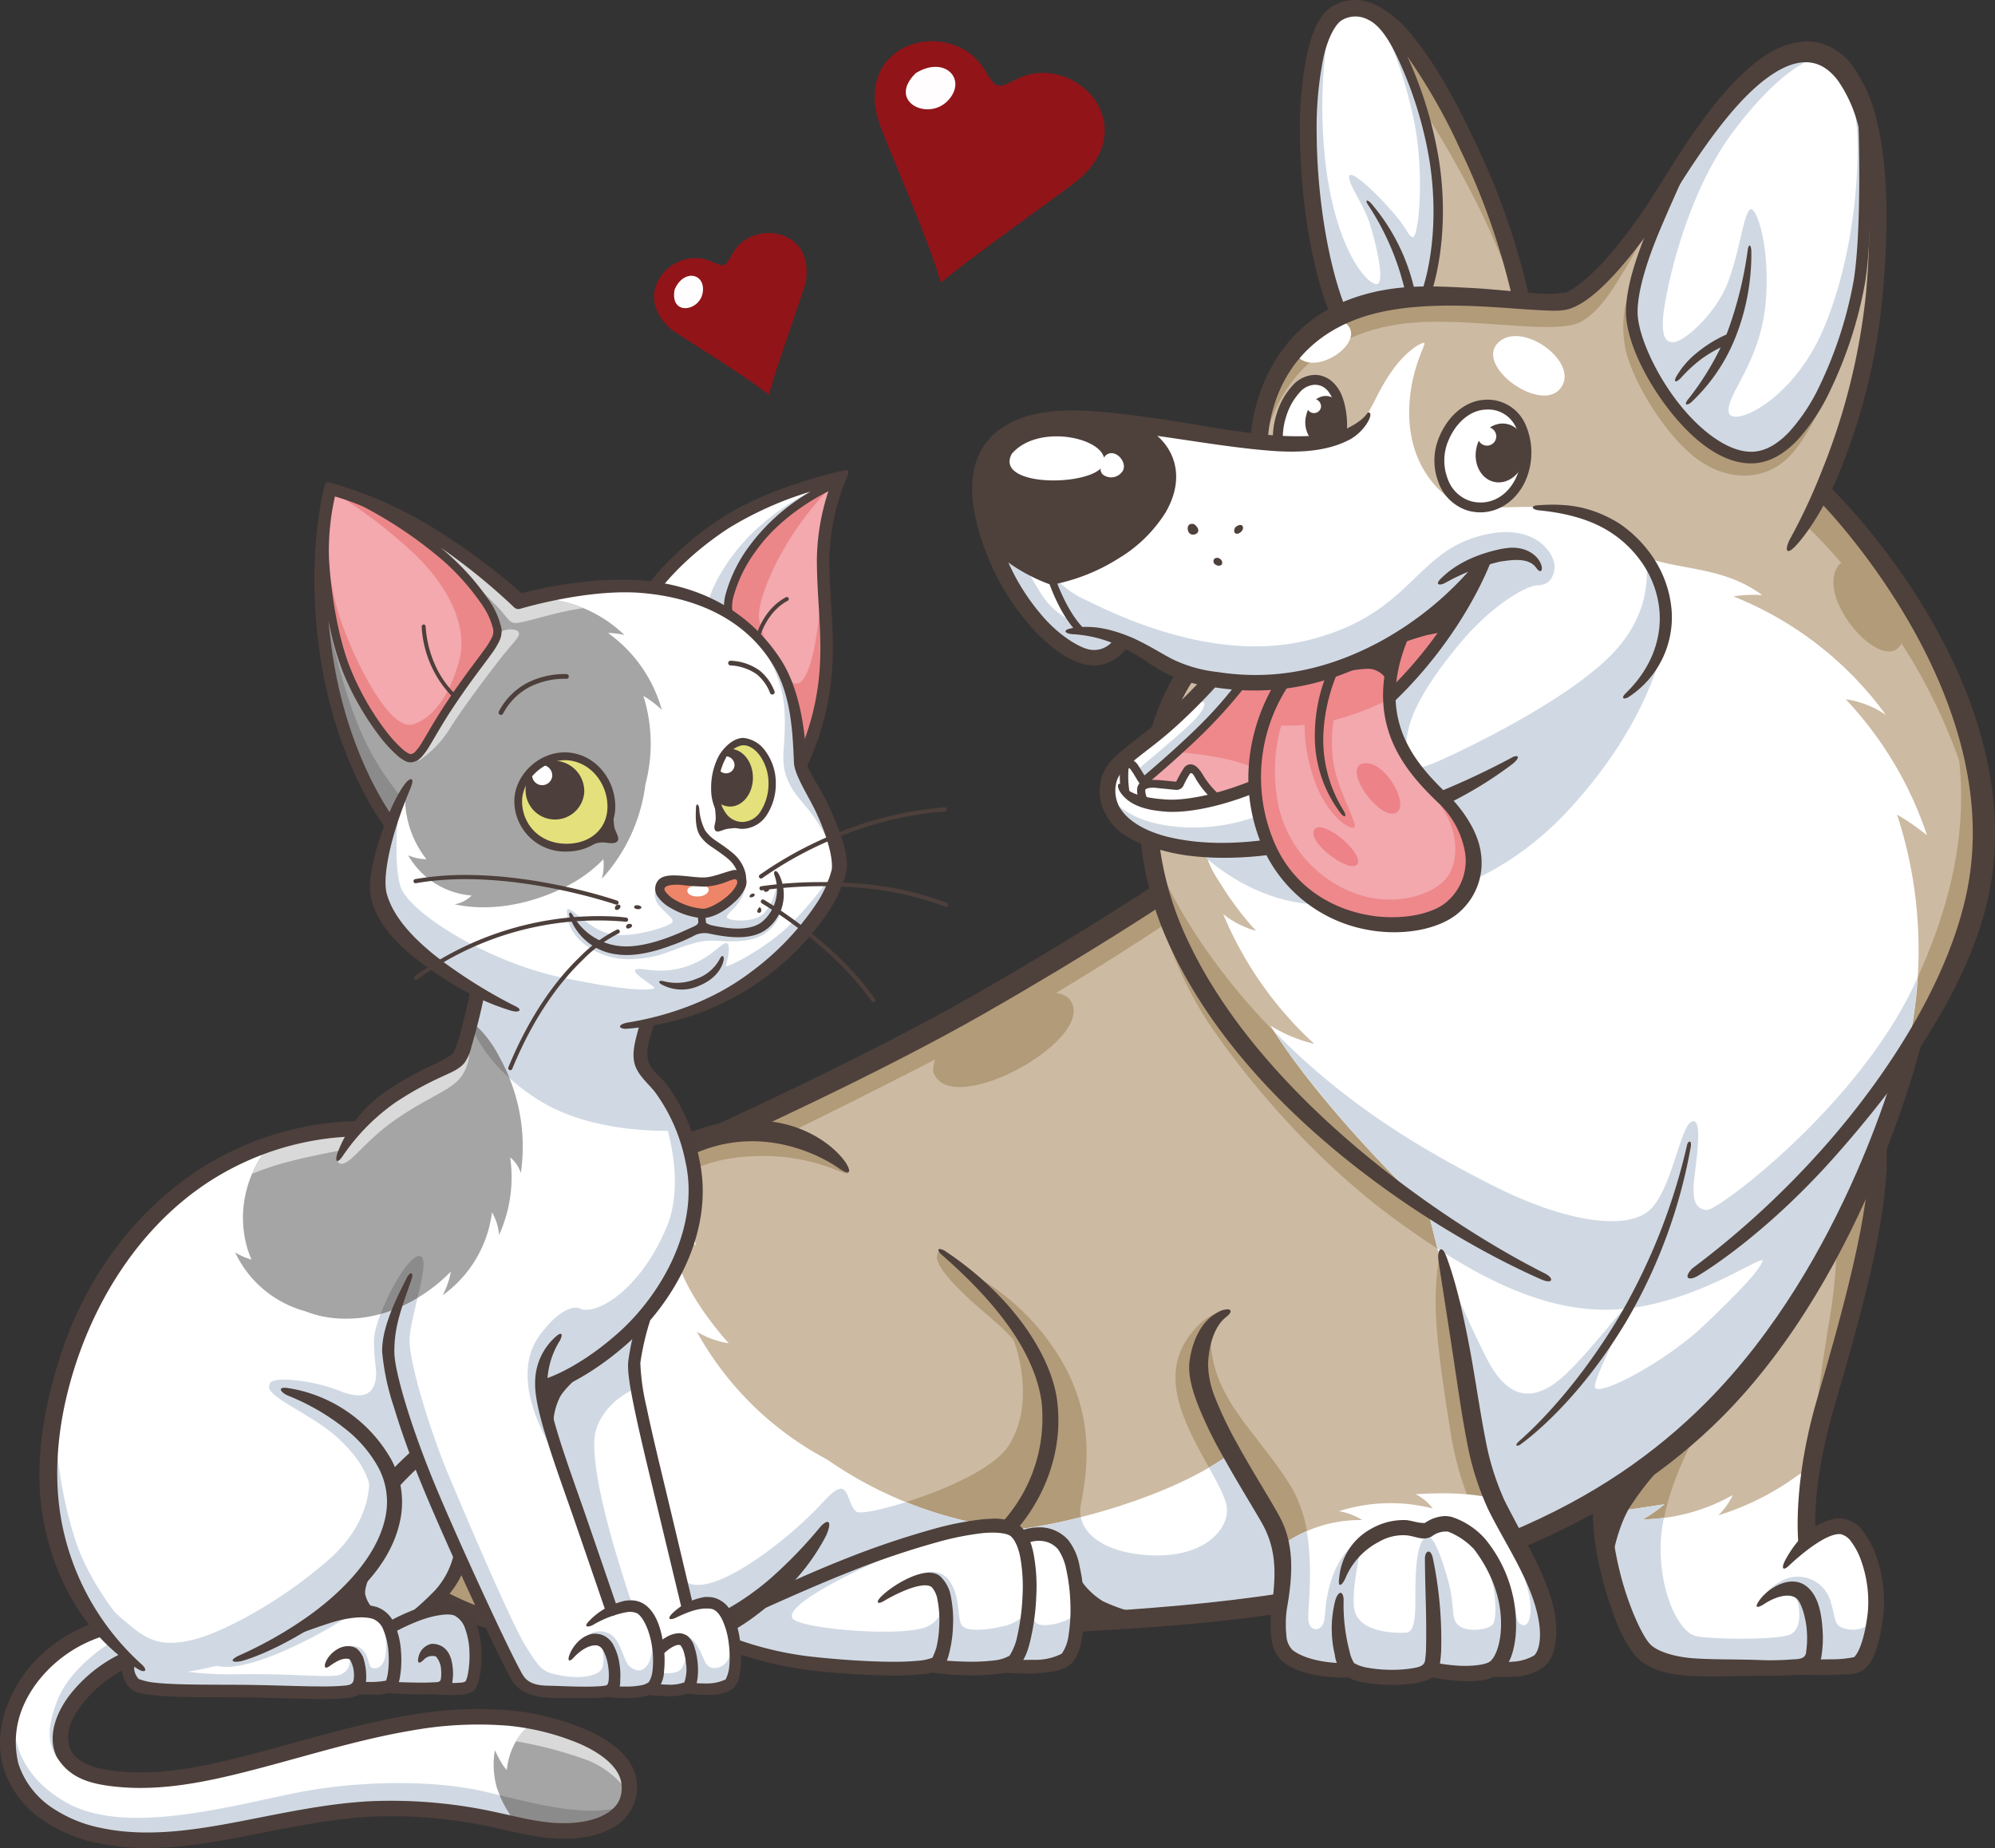 <?xml version="1.0" encoding="UTF-8"?>
<svg xmlns="http://www.w3.org/2000/svg" xmlns:xlink="http://www.w3.org/1999/xlink" width="413.769" height="383.325" viewBox="0 0 413.769 383.325">
  <rect x="0" y="0" width="413.769" height="383.325" fill="#333333" stroke="none"/>
  <defs>
    <clipPath id="clip-path">
      <rect id="Rechteck_70" data-name="Rechteck 70" width="354.447" height="349.5" fill="none"></rect>
    </clipPath>
    <clipPath id="clip-path-2">
      <rect id="Rechteck_71" data-name="Rechteck 71" width="196.67" height="285.853" fill="none"></rect>
    </clipPath>
    <clipPath id="clip-path-3">
      <rect id="Rechteck_72" data-name="Rechteck 72" width="32.594" height="32.219" fill="none"></rect>
    </clipPath>
    <clipPath id="clip-path-4">
      <rect id="Rechteck_72-2" data-name="Rechteck 72" width="48.73" height="48.17" fill="none"></rect>
    </clipPath>
  </defs>
  <g id="LeoMira-mascot-5" transform="translate(-190.412 -5425.463)">
    <g id="Gruppe_42" data-name="Gruppe 42" transform="translate(249.735 5425.463)">
      <g id="Gruppe_41" data-name="Gruppe 41" clip-path="url(#clip-path)">
        <path id="Pfad_890" data-name="Pfad 890" d="M206.581,225.592,208,237.42s-36.849,22.385-48.024,28.394-38,18.831-38,18.831-19.538,6.014-28.172,20.232-9.53,30.552-9.53,30.552S76.209,327.3,72.83,320.682s-2.974-18.344-2.974-18.344-9.7-5.459-19.753-1.714-19.464,17.54-19.464,17.54-4.072,22.851,4.707,39.777,22.323,25.94,32.17,29.494,27.867,1.819,27.867,1.819,8.589-1.091,13.325-.393,86.261-18.526,105.522-17.807,23.969,1.714,38.408,2.645,38.61-8.315,38.61-8.315l9.384-3.305.2,13.055,41.151-10.854s3.494-20.925,7.479-33.62,6.673-32.793,6.673-32.793l2.108-13.9,6.547-16.682s16.695-29.036,13.172-52.966a101.373,101.373,0,0,0-15.248-40.37L346.4,153.765s8.085-19.189,10.251-37.872S354.314,75.9,354.314,75.9l-36.194,9s-17.789,24.649-21.543,26.977-12.967,1.164-12.967,1.164-5.544-23.507-13.168-36.751S257.533,57.1,255.223,56.511s-2.079,58.312-2.079,58.312-11.263,1.418-17.933,10.621-6.469,17.223-6.469,17.223l-14.819,48.241s-6.512,17.872-7.342,34.685" transform="translate(-27.057 -51.483)" fill="#ccbaa2"></path>
        <path id="Pfad_891" data-name="Pfad 891" d="M2683.231,2918.209s-1.04,2.391-1.184,9.606,1.5,18.153,3.148,28.351a65.358,65.358,0,0,0,4.331,15.107l5,.042-6.44-25.855s-4.245-24.416-4.852-27.251" transform="translate(-2443.612 -2658.787)" fill="#b29b79"></path>
        <path id="Pfad_892" data-name="Pfad 892" d="M423.972,2852.916s-.572,11.759,5.963,21.559,13.8,12.926,13.8,12.926l.47-5.386s-8.862-6.822-11.088-11.445-3.839-15.424-3.839-15.424-3.492-5.491-5.309-2.229" transform="translate(-386.27 -2598.355)" fill="#b29b79"></path>
        <path id="Pfad_893" data-name="Pfad 893" d="M1010.934,2099.4s-20.783,13.964-39.243,23.689-38.287,19.4-38.287,19.4l9.475,5.64s2.1,1.571,2.267,2.9-7.678-4.693-22.176-3.257c-9.619.953-13.579,4.878-13.579,4.878l.714-5.64,26.607-13.2,72.515-39.906a10.155,10.155,0,0,1,1.707,5.485" transform="translate(-828.548 -1907.771)" fill="#b29b79"></path>
        <path id="Pfad_894" data-name="Pfad 894" d="M2281.308,596.494s2.282-11.648,12.707-17.783,19.391-5.977,28.055-5.649,20.562,2.052,24.417-.1,6.31-6.242,8.765-10.24,4.043-7.141,4.043-7.141-11.046,11.182-15.551,12.621-25.312-1.65-36.733.889-17.616,6.464-21.211,11.034-6.339,13.552-4.491,16.366" transform="translate(-2077.965 -506.195)" fill="#b29b79"></path>
        <path id="Pfad_895" data-name="Pfad 895" d="M1628.561,1585.076c.22,2.5.625,6.722,1.526,13.151,1.271,9.077,2.825,25.479-8.986,50.466-.221.466-.486.922-.718,1.386l.245,11.519.64-1.63s16.694-29.036,13.171-52.965a101.449,101.449,0,0,0-5.877-21.927m-165.2,35.765.811,9.567c-.3.3,2.458,14.011,11.509,27.148,9.125,13.245,22.743,28.425,37.644,39.364,3.441,2.526,6.928,4.931,10.449,7.155l-1.389-8.59-5.272-3.013-18.9-25.3a137.039,137.039,0,0,1-14.358-13.971c-14.858-16.813-19.736-30.13-20.493-32.357m-38.074,87.318s7.451,9.754,8.981,13.541,4.216,14.388-.838,22.279c-3.5,5.471-16.439,10.525-24.665,12.711l5.755,2.816,15.712,5.326,19.573-3.027a6.478,6.478,0,0,1-1.444-5.45c1.126-6.093,3.35-17.6-4.129-30.213a48.618,48.618,0,0,0-18.944-17.984m52.446,8.139a9.151,9.151,0,0,0-5.083,2.878c-2.455,2.581-6.267,7.236-3.9,15.932,1.692,6.211,5.935,12.633,8.283,17.386l5.129-2.041,7.694,14.4c1.255.095,2.522.19,3.685.287l2.088-.51a28.715,28.715,0,0,0-3.255-11.384c-5.429-9.394-13.746-16.292-16.23-25.517s1.589-11.425,1.589-11.425m97.512,26.734-10.26,7.02-7.855,6.3.089,5.7,8.831-.148,2.833-.01c.844-7.506,4.476-15.239,6.362-18.861" transform="translate(-1283.529 -1444.167)" fill="#b29b79"></path>
        <path id="Pfad_896" data-name="Pfad 896" d="M839.834,799.988c-.728.016-3.784,1.8-6.586,5.807-2.989,4.274-3.74,7.077-5.7,9.817a12.791,12.791,0,0,1-5.633,3.964c-8.636,2.685-26.854-.98-31.816-1.429s-27.179-4.323-33.489,1.317-7.433,21.274-3.533,29.533,13.63,15.584,15.651,16.482,9.658-3.576,9.658-3.576l6.269,3.262,11.129,5.027-9.536,8.363-8.392,6.927a11.136,11.136,0,0,0-2.818,10.982c1.9,6.733,19.679,9.315,19.679,9.315.384,2.622,2.138,5.092,3.349,7.02a64.816,64.816,0,0,0,6.983,9.156,19.158,19.158,0,0,1-6.82-3.486,76.241,76.241,0,0,0,18.888,26.915,30.314,30.314,0,0,1-9.07-3.769c10.945,17.742,32.564,38.152,32.564,38.152s3.754,13.964,6.064,26.215,6.884,33.561,6.884,33.561-5.261-1.443-15.427-.73a9.937,9.937,0,0,1,1.779,1.119,10.039,10.039,0,0,1,1.79,1.83,35.272,35.272,0,0,0-19.449.561,13.723,13.723,0,0,1,4.837,1.841A27.722,27.722,0,0,0,810.972,1049c-3.539-6.246-7.4-12.476-11.14-18.672-12.926,9.48-35.551,14.943-44.623,15.794,0,0-4.1-.444-8.4-1.333a82.987,82.987,0,0,1-30.741-13.2,66.206,66.206,0,0,1-27.008-26.49,18.075,18.075,0,0,0,6.61,2.391c-7.211-8.178-12.243-16.859-12.732-27.04a55.042,55.042,0,0,0,5.9,6.779c-2.322-13.262.6-21.389.6-21.389s-12.742,5.236-18.48,14.9-9.415,23.565-7.782,44.51,10.659,36.984,17.153,40.395a21.039,21.039,0,0,0,12.484,2.305s9.985,4.638,19.725,5.925,26.036.7,26.036.7l7.31.1,8.454-.523s9.291.374,11.7-.913,1.817-8.887,1.817-8.887l41.3-2.54s.286,8.558,1.756,10.353,12.865,2.947,12.865,2.947a38.489,38.489,0,0,0,9.352,1.436,56.169,56.169,0,0,0,7.76-.868l14.437-.09s6,.045,9.393-3.516-6-24.192-6-24.192l18.174-8.183.776,14.5s5.187,15.784,8.9,18.581,42.044,2.169,43.351,1.406,2.8-5.925,3.083-10.039.184-14.661-4-17.5-9.411.727-9.411.727l.115-13.351s-1.451.473-2.059.688a55.956,55.956,0,0,1-16.731,8.473,14.185,14.185,0,0,0,3-4.21,38.974,38.974,0,0,1-18.684,5.057,30.4,30.4,0,0,0,3.032-1.968c.509-.375,1-.77,1.488-1.177-4.96.773-8.717,1.3-8.717,1.3l4.332-8.484s10.656-8.76,19.146-16.821,26.023-41.439,26.023-41.439l8.506-25.206s8.351-23.876-1.057-52.4a47.741,47.741,0,0,1,6.224,4.3,76.183,76.183,0,0,0-16.867-28.231,20,20,0,0,1,8.331,3.247,72.138,72.138,0,0,0-31.632-24.581,29.053,29.053,0,0,1,5.978-.263c-7.623-5.665-16.026-5.168-23.34-7.527,0,0-6.714-7.31-14.958-9.732s-21.084.508-25.358-2.02-9.2-8.273-9.53-17.477,3.552-15.318,3.119-15.551a.23.23,0,0,0-.114-.02" transform="translate(-603.861 -728.871)" fill="#fff"></path>
        <path id="Pfad_897" data-name="Pfad 897" d="M2223.147,1437.189s-.375,17.794-19.955,39.481-43.173,21.983-56.2,20.079-21.572-11.129-21.572-11.129,39.65-8.548,57.005-16.715,37.224-26.7,40.718-31.716" transform="translate(-1936.479 -1309.426)" fill="#d0d9e3"></path>
        <path id="Pfad_898" data-name="Pfad 898" d="M1651.135,1245.013a89.13,89.13,0,0,0,5.411,9.725,15.289,15.289,0,0,0,5.616,5.012l-2.328-5.072-.94-4.04a18.16,18.16,0,0,0,6.269,4.8c3.962,1.81,25.709,13.615,46.353,8.542s21.972-17.19,34.469-21.26,16.989,3.411,16.785,6.164-1.776,3.681-3.614,3.7-8.821,3.441-16.03,12.058-9.863,14.3-10.639,17.624a19.647,19.647,0,0,0-.47,6.029l-29.889,17.882-9.393,1.242-14.907-2.244-5.595-3.845-1.266-4.593s2.7,4.683,12.579,5.82a37.935,37.935,0,0,0,17.5-2.095l-.572-6.912-10.516-10.577a25.377,25.377,0,0,0,1.572-5.491,12.835,12.835,0,0,0-.123-4.952,68.851,68.851,0,0,1-8.372-3.2c-2.369-1.3-10.659-5.52-10.659-5.52s-2.083,4.219-5.738,4.339-13.906-11.505-13.906-11.505l-6.739-13.031a10.167,10.167,0,0,1,5.14,1.4" transform="translate(-1499.67 -1131.167)" fill="#d0d9e3"></path>
        <path id="Pfad_899" data-name="Pfad 899" d="M1645.888,1013.464s19.644-7.5,21.706-15.814-2.532-12.373-7.392-14.9-23.748-1.84-27.873,5.161-1.082,16.128-.163,18.058,10.006,7.855,13.722,7.5" transform="translate(-1485.299 -894.163)" fill="#4e403b"></path>
        <path id="Pfad_900" data-name="Pfad 900" d="M1688.5,1021.668c5.645-6.526,20.086-3.109,19.142,1.873s-23.107,5.42-19.142-1.873" transform="translate(-1537.963 -927.568)" fill="#fff"></path>
        <path id="Pfad_901" data-name="Pfad 901" d="M1901.57,1057.593c2-1.175,4.5,2.014,3.083,3.672a2.815,2.815,0,0,1-3.99.476c-1.042-1.011-.085-3.565.906-4.148" transform="translate(-1731.288 -963.344)" fill="#fff"></path>
        <path id="Pfad_902" data-name="Pfad 902" d="M2355.979,755.231c3.5,4.521,13.824-2.244,10.68-6.164s-12.421,3.914-10.68,6.164" transform="translate(-2146.342 -681.492)" fill="#fff"></path>
        <path id="Pfad_903" data-name="Pfad 903" d="M2817.151,785.473c4.991-4.884,17.472,4.448,12.742,9.695-4.29,4.758-17.6-4.941-12.742-9.695" transform="translate(-2565.755 -714.397)" fill="#fff"></path>
        <path id="Pfad_904" data-name="Pfad 904" d="M76.906,2439.25c-4.707.187-24.2,9.972-32.818,22.33-9.188,13.183-13.5,29.668-13.183,36.618,3.571-10.311,10.3-20.582,19.191-24.842a16.324,16.324,0,0,0-3.778,8.513,28.253,28.253,0,0,1,16.377-8.378,13.368,13.368,0,0,0-4.571,5.5c9.536-.244,13.26,5.23,13.26,5.23s0-13.582,3.6-22.37,5.46-21.3,2.663-22.5a1.766,1.766,0,0,0-.737-.093" transform="translate(-28.142 -2222.405)" fill="#fff"></path>
        <path id="Pfad_905" data-name="Pfad 905" d="M2406.208,79.079s3.728-15.846.666-30.492-8.789-26.764-15.047-28.1-10.519,14.248-10.652,28.894S2387.7,82.94,2387.7,82.94s10.253-3.861,18.508-3.861" transform="translate(-2169.493 -18.596)" fill="#fff"></path>
        <path id="Pfad_906" data-name="Pfad 906" d="M3178.234,127.594s-12.383-.666-21.438,12.25-17.843,31.424-17.71,40.346,13.316,31.424,25.167,31.424,17.709-23.7,21.172-32.623,2.663-39.147,2.663-39.147-4.926-9.987-9.853-12.25" transform="translate(-2860.028 -116.246)" fill="#fff"></path>
        <path id="Pfad_907" data-name="Pfad 907" d="M2324.812,891.453s-2.063-4.96-5.359-4.427-7.124,10.286-6.891,11.817,13.349.266,13.349.266-.467-6.258-1.1-7.656" transform="translate(-2106.971 -808.135)" fill="#fff"></path>
        <path id="Pfad_908" data-name="Pfad 908" d="M2704.747,945.984c-6.591-1-11.251,5.925-11.251,12.65a8.252,8.252,0,0,0,11.119,8.056c4.993-1.731,7.323-9.854,6.258-14.714s-4.527-5.393-6.125-5.992" transform="translate(-2454.05 -861.801)" fill="#fff"></path>
        <path id="Pfad_909" data-name="Pfad 909" d="M2024,1464.018s-5.66,6.718-8.851,9.849-10.685,9.954-10.685,9.954l7.061.508s1.6-2.952,2.325-3.121,5.14,5.628,5.14,5.628l7.855-2.179s1.271,14.4,10.309,21.825,23.492,8.717,29.369,4.623,6.729-10.315,5.227-15.414-12.417-14.387-14.742-20.142S2056,1465.7,2056,1465.7s5.025-4.866,7.234-7.617a51.612,51.612,0,0,0,4.563-7.469l-9.66,3.089s-13.1,7.025-19.753,8.432-13.63,1.09-14.381,1.883" transform="translate(-1826.273 -1321.659)" fill="#f2a8ad"></path>
        <path id="Pfad_910" data-name="Pfad 910" d="M2081.383,1491.758a59.2,59.2,0,0,1,7.523.952,38.559,38.559,0,0,1,7.8,2.073l.852-4.052,1.531-4.76a42.97,42.97,0,0,0,12.143-.359c7-1.142,14.627-5.184,14.627-5.184l8.4-9.172,2.859-5.194-9.255,2.094s-12.259,6.316-18.222,7.479-14.309,2.105-14.309,2.105-11.421,12.018-13.948,14.017" transform="translate(-1896.353 -1335.732)" fill="#ee888b"></path>
        <path id="Pfad_911" data-name="Pfad 911" d="M2578.3,1458.678l-1.429,10.547,8.736-9.087,3.1-4.993s-8.88,1.778-10.411,3.534" transform="translate(-2347.797 -1325.785)" fill="#ee888b"></path>
        <path id="Pfad_912" data-name="Pfad 912" d="M2180.073,1605.017a53.732,53.732,0,0,1,8.823,1.524l2.714-6.485-7.725-.085a58.153,58.153,0,0,1-3.812,5.046" transform="translate(-1986.269 -1457.737)" fill="#ee888b"></path>
        <path id="Pfad_913" data-name="Pfad 913" d="M2269.248,1673.936s-2.727,6.194-1.563,15.59a25.256,25.256,0,0,0,16.328,20.751c8.944,3.216,17.275-.15,19.48-3.9s1.315-8.617-.274-11.884a32.134,32.134,0,0,0-4.852-6.653s8.637,5.281,9.945,11.55-.041,11.58-4.594,14.931-17.827,4.189-28.976-3.935-11.231-22.471-11.231-22.471l1.43-12.133a3.628,3.628,0,0,1,4.307-1.84" transform="translate(-2062.291 -1524.975)" fill="#ee888b"></path>
        <path id="Pfad_914" data-name="Pfad 914" d="M2376.6,1664.552s-.607,5.057,1.906,12.356,7.263,10.473,8.274,9.944-3.754-8.146-4.4-14.324.534-9.236.534-9.236-5.891-1.079-6.31,1.259" transform="translate(-2165.268 -1515.204)" fill="#ee888b"></path>
        <path id="Pfad_915" data-name="Pfad 915" d="M2397.405,1930.355c2.544-1.229,10.294,5.811,8.469,7.621s-11.361-5.435-8.469-7.621" transform="translate(-2183.788 -1758.621)" fill="#ed8288"></path>
        <path id="Pfad_916" data-name="Pfad 916" d="M2498.69,1780.882c4.384-2.137,10.559,8.242,7.49,9.986s-10.528-7.9-7.49-9.986" transform="translate(-2275.913 -1622.303)" fill="#ed8288"></path>
        <path id="Pfad_917" data-name="Pfad 917" d="M37.469,2907.1a76.469,76.469,0,0,0-6.829,8.246s-4.072,22.851,4.707,39.777,22.323,25.94,32.17,29.494,27.867,1.82,27.867,1.82,1.85-.177,3.422-.321a51.356,51.356,0,0,0-2.637-7.086l-8.692-16.44s-.988-12.229-3.57-14.493c0,0,3.437,20.629.578,25.643s-23.969,1.989-36.617-13.033a55.065,55.065,0,0,1-12.187-46.125,70.864,70.864,0,0,1,1.787-7.482" transform="translate(-27.057 -2648.669)" fill="#b29b79"></path>
        <path id="Pfad_918" data-name="Pfad 918" d="M53.17,2595.474s-.8.242-1.96.624a45.728,45.728,0,0,0-7.122,7.821c-9.188,13.182-13.5,29.668-13.183,36.617a56.774,56.774,0,0,1,6.562-13.215,70.894,70.894,0,0,1,10.418-23.743c2.714-4.147,5.285-8.1,5.285-8.1" transform="translate(-28.143 -2364.743)" fill="#d0d9e3"></path>
        <path id="Pfad_919" data-name="Pfad 919" d="M942.233,2280.358c-.281.619-.474,1.179-.771,1.808-11.811,24.988-40.7,46.736-42.948,46.461s-3.119-1.862-2.512-6.876,1.675-12.738-.693-11.4-4.1,14.408-8.75,18.408-16.934,2.623-32.529-5.29c-14.09-7.149-30.124-16.486-45.06-31.755,11.17,17.42,31.668,36.825,31.668,36.825s.92,3.465,2.052,8.067c12.173,7.9,24.806,13.566,37.78,12.6,16.2-1.206,30.495-12.039,29.628-9.9s-5.2,6.982-19.9,20.5-36.935,22.745-36.935,22.745l.882,5.37,4.769,11.673a69.606,69.606,0,0,1,2.859,9.182c.563,3.206.1,6.443-1.516,5.9s-.91-2.888-2.743-7.554-6.786-10.134-7.248-9.563,2.613,4.6,3.6,7.617,1.155,8.347.318,9.394-5.039,1.766-6.974.3-.707-3.586-2.3-9.394-3.191-9.32-4.274-9.13-2.137,2.021-2.426,7.754.534,12.05-2.065,12.187-10.4-.074-10.786-5.511,2.123-12.991,1.025-13.034-4.057,2.476-5.689,7.617-1.025,7.3-1.675,8.992-2.873,1.788-3.1-.793c-.168-1.876,1.061-10.241-.321-18.279a27.745,27.745,0,0,0-4.6,2.491c-3.54-6.245-7.4-12.476-11.14-18.672a52.076,52.076,0,0,1-4.56,2.92c2.005,3.619,3.718,6.768,3.745,8.762.058,4.253-4.595,9.528-14.587,9.486-8.571-.037-14.807-3.214-15.708-7.959a96.289,96.289,0,0,1-13.515,2.587s-4.1-.444-8.4-1.333a85.282,85.282,0,0,1-14.357-4.355c-5.294,1.666-9.653,2.513-10.307,1.984-1.646-1.333-1.617-5.269-3.552-4.7s-3.235,3.174-9.212,8.4-16.721,13.075-21.832,11.214-13.356-8.557-18.063-27.3-1.328-39.248-1.328-39.248a10.369,10.369,0,0,0-.566-3.128c-3.687,9.116-5.7,21.167-4.417,37.6,1.634,20.945,10.659,36.983,17.153,40.394a21.04,21.04,0,0,0,12.484,2.305s9.984,4.638,19.725,5.925,26.036.7,26.036.7l7.31.1,8.454-.523s9.29.373,11.7-.913,1.818-8.887,1.818-8.887l41.3-2.54s.286,8.557,1.756,10.353,12.864,2.948,12.864,2.948a38.5,38.5,0,0,0,9.352,1.436,56.2,56.2,0,0,0,7.76-.868l14.437-.09s6,.046,9.393-3.515-6-24.192-6-24.192l18.173-8.183.776,14.5s5.187,15.784,8.9,18.582,42.044,2.169,43.351,1.406c1.161-.678,2.419-4.81,2.9-8.612-.625.318-1.053.548-1.427.728a5.779,5.779,0,0,1-4.548.243c-2.094-.582-1.531-2.39-2.83-6.093a7.04,7.04,0,0,0-9.183-4.052,10.76,10.76,0,0,0-4.794,3.946l5.964-1.438a6.894,6.894,0,0,1,1.545,2.772c.188,1.27.722,5.2-1.848,6.263s-16.158,1.026-19.493.243-7.688-9.007-7.2-19.734a31.825,31.825,0,0,1,.645-4.8,38.839,38.839,0,0,1-4.414.373,30.351,30.351,0,0,0,3.032-1.968c.509-.375,1-.77,1.488-1.177-4.961.772-8.717,1.3-8.717,1.3l4.332-8.484s10.656-8.759,19.146-16.821c.409-.388.856-.884,1.3-1.384.576-.669,1.129-1.349,1.7-2.037,9.038-11.429,23.014-38.018,23.014-38.018l8.506-25.206a80.717,80.717,0,0,0,3.166-18.654M751.127,2394.37a8.84,8.84,0,0,1,5.545,2.528s1.95-1.3,5.415-.5,5.054,4.655,5.328,7.469,1.054,7.405-.3,8.9-5.963,2.444-7.32,1.714-1.545-3.343-1.545-3.343a8.675,8.675,0,0,1-5.169,3.713c-3.523.846-8.2,1.449-9.111-.222s-.187-5.639-2.353-8.9-5.848-1.7-5.848-1.7,3.8,1.766,3.956,3.6c0,0,1.805,5.195-2.83,7.385s-24.33.666-27.55-1.344,8.36-8.325,18.8-12.885,19.84-6.453,22.987-6.411" transform="translate(-603.89 -2077.64)" fill="#d0d9e3"></path>
        <path id="Pfad_920" data-name="Pfad 920" d="M2697.239,2937.6s4.394,11.185,9.321,20.772,10.785,8.389,16.377,3.063,11.452-13.448,12.783-14.114-7.324,15.18-6.791,16.91,10.52-3.195,18.109-9.054,16.777-14.78,16.777-14.78l-21.3,36.351-34.354,10.12-5.992-22.37s-4.927-23.435-4.927-26.9" transform="translate(-2457.461 -2676.459)" fill="#d0d9e3"></path>
        <path id="Pfad_921" data-name="Pfad 921" d="M2679.058,1310.36c-.715.15,2.021,9.65-7.576,19.4s-30.854,19.779-34.938,21.589a31.216,31.216,0,0,1-6.024,2.169l6.8,6.373s36.082-16.158,42-27.109,1.9-19.928-.265-22.427" transform="translate(-2396.673 -1193.872)" fill="#d0d9e3"></path>
        <path id="Pfad_922" data-name="Pfad 922" d="M3175.907,134.905s-6.146,1.077-16.642,14.976-14.478,35.143-14.641,39.063.711,4.638,2.083,4.7c2.146.093,9.046-5.94,11.5-12.7s2.981-13.031,4.329-14.692,4.553,7.87,3.328,19.793-7.964,18.312-7.616,21.978,13.477-2.065,19.868-17.609,6.943-32.091,6.881-37.6a54.2,54.2,0,0,0-1.062-10.009c5.348,12.314,3.252,21.823,1.613,35.248,0,0-2.634,16.083-6.514,23.623s-8.393,13.794-12.947,15.305-11.721-.9-18.418-9.021-10.394-17.639-9.536-24.222,9.148-24.745,9.148-24.745,16.52-27.379,28.628-24.087" transform="translate(-2859.047 -122.662)" fill="#d0d9e3"></path>
        <path id="Pfad_923" data-name="Pfad 923" d="M2390.319,59.894a102.481,102.481,0,0,0-.347,29.279c2.185,15.44,7.66,22.591,10.09,23.279s.018-8.977-1.248-12.807-4.268-7.75-4.186-9.44,4.676,2.394,8.617,6.822,3.471,5.4,4.594,5.715,2.573-12.642.286-24a92.487,92.487,0,0,0-6.473-19.973s6.534,6.568,9.271,20.96,2.267,21.828,2.267,21.828l-2.348,12.807-18.092,3.86s-6.249-13.136-6.453-32.316,2.8-23.264,4.023-26.017" transform="translate(-2174.151 -53.547)" fill="#d0d9e3"></path>
        <path id="Pfad_924" data-name="Pfad 924" d="M1984.993,1603.9s8.522-7.057,11.318-9.787,2.93-4.062,2.53-4.328-2,.2-2,.2l3.528-4.927,6.258,1.6-9.121,9.72-11.185,9.254s-1.4.067-1.332-1.731" transform="translate(-1808.53 -1444.148)" fill="#d0d9e3"></path>
        <path id="Pfad_925" data-name="Pfad 925" d="M2599.324,102.155l4.39,12.748a233,233,0,0,1,12.172,21.465c4.461,9.458,6.3,14.673,6.3,14.673s.072-7.342-6.367-21.846-14.829-29.092-16.49-27.04" transform="translate(-2368.25 -92.897)" fill="#b29b79"></path>
        <path id="Pfad_926" data-name="Pfad 926" d="M3548.278,1151.639l-3.631,6.5s11.526,10.461,22.517,28.724a119.262,119.262,0,0,1,13.049,32.5s-1.45-18.342-7.494-33.079-22.029-32.693-24.44-34.644" transform="translate(-3229.536 -1049.261)" fill="#b29b79"></path>
        <path id="Pfad_927" data-name="Pfad 927" d="M1509.849,2331.938c-.92-9.4,25.092-21.414,28.694-14.434,4.294,8.321-25.389,24.323-28.694,14.434" transform="translate(-1375.606 -2109.584)" fill="#b29b79"></path>
        <path id="Pfad_928" data-name="Pfad 928" d="M3611.4,1313.02c4.709-2.576,16.665,12.9,12.216,17.351s-17.611-11.023-12.216-17.351" transform="translate(-3289.194 -1196.033)" fill="#b29b79"></path>
        <path id="Pfad_929" data-name="Pfad 929" d="M3121.216,683.435s-2,4.234-.919,10.966,8.6,19.03,15.315,23.728,13.988,3.95,18.582-.539,8.576-14.737,8.576-14.737-6.044,9.919-9.434,12.089-10.823,2.917-15.743-1.257-12.824-13.27-14.478-18.477a33.613,33.613,0,0,1-1.9-11.774" transform="translate(-2842.617 -622.679)" fill="#b29b79"></path>
        <path id="Pfad_930" data-name="Pfad 930" d="M3577.283,2764.007l-6.642,12.335a107.3,107.3,0,0,1-1.7,16.948c-1.79,10.917-2.888,20.5-2.888,20.5s6.094-16.482,8.173-25.03,3.321-20.566,3.061-24.755" transform="translate(-3249.036 -2518.293)" fill="#b29b79"></path>
        <path id="Pfad_931" data-name="Pfad 931" d="M1519.263,2918.063c-1.286.928-.98,2.918,3.41,7.481s8.617,7.331,11.823,11.026a51.7,51.7,0,0,1,5.8,8.722s-.735-5-5.718-12.343a60.863,60.863,0,0,0-15.315-14.886" transform="translate(-1383.599 -2658.654)" fill="#b29b79"></path>
        <path id="Pfad_932" data-name="Pfad 932" d="M2382.366,923.864c-1.832.077-3.481,1.789-3.973,4.124a5.652,5.652,0,0,0,1.25,5.106,28.837,28.837,0,0,0,2.994-.622,5.46,5.46,0,0,0,3.137-1.9,6.632,6.632,0,0,0,.192-.635c.007-.04.015-.08.021-.12l-1.258-4.979a3.27,3.27,0,0,0-1.5-.879,2.984,2.984,0,0,0-.869-.091" transform="translate(-2166.829 -841.732)" fill="#4e403b"></path>
        <path id="Pfad_933" data-name="Pfad 933" d="M2384.787,932.358a1.474,1.474,0,1,1-1.46-1.68,1.581,1.581,0,0,1,1.46,1.68" transform="translate(-2170.126 -847.943)" fill="#fff"></path>
        <path id="Pfad_934" data-name="Pfad 934" d="M3297.259,1136.473s36.378,36.777,31.12,76.609c-2.617,19.828-16.323,41.291-30.122,56.918a182.8,182.8,0,0,1-27.548,25.418c-1.979,2.089-.636,2.614,1.213,1.507,2.2-1.315,14.621-9.148,28.66-25.046s29.562-36.977,32.374-58.28c5.6-42.43-33.383-79.991-33.383-79.991-1.913-1.855-3.819,1.277-2.314,2.866" transform="translate(-2979.06 -1032.313)" fill="#4e403b"></path>
        <path id="Pfad_935" data-name="Pfad 935" d="M2025.237,2407.783c-1.162-.1-3.8,2.318-4.237,3.874,0,0-10.932,43.656-40.391,73.115-10.056,10.056-22.921,19.418-40.985,26.893l1.983,3.541c18.532-7.605,32.037-17.137,42.356-27.456,30.487-30.487,41.808-78.909,41.808-78.909.077-.715-.146-1.027-.534-1.059m-131.33,116.239c-14.75,2.337-29.308,3.421-42.578,4.194-1.027.956-.4,4.466-.241,3.963,13.222-.77,27.141-1.593,42.131-3.937Z" transform="translate(-1686.224 -2193.734)" fill="#4e403b"></path>
        <path id="Pfad_936" data-name="Pfad 936" d="M2348.668,106.777c-5.435,6-10.677,14.444-14.448,20.512a106.944,106.944,0,0,1-10.836,14.766c-3.364,3.739-6.434,6.141-8.223,6.823a23.953,23.953,0,0,1-5.777.173c-2.978-.163-9.3-.871-13.459-1.091-8.32-.439-15.918-.929-24.406,1.923-16.4,5.509-21.261,20.56-21.769,29.815.21.6,3.347.613,3.607,0,.453-8.252,4.567-20.646,19.549-25.68,7.7-2.587,17.207-2.649,25.378-2.217,4.086.216,7.835.546,10.911.714s5.328.32,7.2-.4c2.893-1.1,6.022-3.806,9.566-7.745a110.08,110.08,0,0,0,11.2-15.255c3.742-6.021,8.591-13.477,13.744-19.166s10.52-9.329,14.912-8.782c2.181.271,4.081,1.477,5.829,3.787a28.452,28.452,0,0,1,4.338,10.014c2.185,8.6,2.764,20.73,1.389,34.787a134.736,134.736,0,0,1-9.16,36.291,119.69,119.69,0,0,1-6.662,14.2c-1.025,2.267-.467,2.86.869,1.613,1.7-1.582,5.487-6.542,8.863-14.134a126.327,126.327,0,0,0,9.544-37.634c1.4-14.34,1.188-27.622-1.15-36.827a31.475,31.475,0,0,0-4.934-11.253,12.233,12.233,0,0,0-8.167-5.137c-7.274-.744-13.413,4.981-17.913,9.9" transform="translate(-2049.752 -88.208)" fill="#4e403b"></path>
        <path id="Pfad_937" data-name="Pfad 937" d="M2376.873,0a9.068,9.068,0,0,0-4.177,1.061c-3.041,1.6-4.575,5.289-5.648,9.954A75.877,75.877,0,0,0,2365.53,27.8c.062,12.574,2.143,26.924,6.07,37,1.136,2.212,3.845.462,3.234-1.26-3.668-9.411-5.773-23.561-5.833-35.757a73.189,73.189,0,0,1,1.429-15.986c.98-4.263,2.6-6.982,3.885-7.662a5.52,5.52,0,0,1,5.311-.069c3.12,1.411,5.383,6.148,6.816,9.393a81.458,81.458,0,0,1,6.017,20.259c2.417,16.039-1.621,26.6-1.621,26.6a.979.979,0,1,0,1.83.7s4.212-11.1,1.728-27.588a84.134,84.134,0,0,0-6.615-21.758,120.03,120.03,0,0,1,10.956,19.245,146.6,146.6,0,0,1,10.84,30.865c.731,2.377,3.705,1.128,3.4-.675a150.571,150.571,0,0,0-11.107-31.678c-4.13-8.7-8.605-16.87-13.357-22.427a22.049,22.049,0,0,0-7.488-6.107A10.061,10.061,0,0,0,2376.873,0" transform="translate(-2155.239 0)" fill="#4e403b"></path>
        <path id="Pfad_938" data-name="Pfad 938" d="M3174.352,272.788s.841,22.442-.987,33.582a85.177,85.177,0,0,1-7.115,21.859,38.915,38.915,0,0,1-6.3,9.491c-2.322,2.42-4.774,3.866-7.3,4.031-5.114.333-11.265-4.381-16.012-10.62s-8.035-13.935-8.071-18.263c-.038-4.5,2.133-11.094,4.36-16.442s5.12-11.654,5.12-11.654c.646-1.594-2.138-.073-2.773,1.024,0,0-2.289,4.238-4.565,9.706s-4.587,12.131-4.544,17.386c.045,5.427,3.579,13.148,8.562,19.7s11.474,11.993,18.08,11.563c3.332-.217,6.3-2.079,8.88-4.764A40.969,40.969,0,0,0,3168.4,329.3a86.739,86.739,0,0,0,7.333-22.538c1.929-11.749.75-32.307.75-32.307-.283-1.7-2.166-2.932-2.133-1.664" transform="translate(-2848.25 -248.063)" fill="#4e403b"></path>
        <path id="Pfad_939" data-name="Pfad 939" d="M3255.761,573.725a79.647,79.647,0,0,1-4.208,17.067c-.074.189-.154.372-.23.559a26.583,26.583,0,0,0-6.027,3.713,17.655,17.655,0,0,0-4.477,5.218c-.506,1.307.439.764,1.136,0a29.153,29.153,0,0,1,4.441-4.041,27.353,27.353,0,0,1,3.739-2.209,57.53,57.53,0,0,1-6.893,10.934c-.781,1.164.05,1.08.832.406a37.333,37.333,0,0,0,9.3-13.871,46.594,46.594,0,0,0,3.119-17.646c-.146-1.354-.546-1.177-.735-.134" transform="translate(-2952.589 -521.964)" fill="#4e403b"></path>
        <path id="Pfad_940" data-name="Pfad 940" d="M2521.059,468.86a54.91,54.91,0,0,1,7.81,18.233.979.979,0,1,0,1.92-.384,41.4,41.4,0,0,0-8.894-17.9c-.916-1.06-1.4-.817-.836.051" transform="translate(-2296.725 -426.494)" fill="#4e403b"></path>
        <path id="Pfad_941" data-name="Pfad 941" d="M1678.433,961.455c-2.46,1.218-7.363,1.957-14.855,1.448-7.575-.515-17.426-2.544-25.96-3.719s-16.39-2.091-22.734-.953c-6.3,1.131-10.844,4.144-12.914,8.871s-1.6,10.824.879,18.134a50.959,50.959,0,0,0,11.054,18.46c3.854,4.006,7.528,6.173,10.319,6.748,5.376,1.107,8.531-3.408,8.531-3.408,1.083-2.048-1.7-3.183-2.688-1.8a4.972,4.972,0,0,1-5.191,2.038c-1.639-.338-5.123-2.166-8.641-5.823a44.55,44.55,0,0,1-9.757-16.692c-2.334-6.879-2.479-12.16-.885-15.8s4.9-5.978,10.524-6.986c5.581-1,13.554-.283,22,.88s17.4,2.738,25.24,3.27c7.925.539,12.426-.733,15.474-2.294,3.16-1.62,5.17-5.317,4.19-5.682-.606-.226-.18,1.1-4.589,3.3" transform="translate(-1458.37 -872.573)" fill="#4e403b"></path>
        <path id="Pfad_942" data-name="Pfad 942" d="M1904.215,1299.154a68.492,68.492,0,0,1-20.608,17.054c-13.033,6.932-24.177,7.627-33.6,6.158a28.263,28.263,0,0,1-9.17-2.625c-2.141-1.077-4.235-2.527-8.168-4.389-4.283-1.791-8.186-2.835-12.671-2.067-2.284.392-1.383,1.217.319,1.266a26.36,26.36,0,0,1,10.969,3.191c3.821,2,5.691,3.676,8.1,4.887a32.1,32.1,0,0,0,10.127,2.932c9.973,1.553,22.122.774,35.487-6.965a68.371,68.371,0,0,0,20.984-19.187c.339-1.547-.708-1-1.761-.255" transform="translate(-1656.954 -1182.994)" fill="#4e403b"></path>
        <path id="Pfad_943" data-name="Pfad 943" d="M2702.417,1277.91a17.261,17.261,0,0,0-2.535.4c-7.066,1.635-10.385,4.621-11.8,6.018-1.283,1.27-.21,1.5.949.85a43.246,43.246,0,0,1,11.415-4.411c2.283-.319,5.848-.93,7.424,1.282,1.049,1.468,1.366.335,1.1-.475-.8-2.43-3.552-3.87-6.556-3.663" transform="translate(-2448.592 -1164.289)" fill="#4e403b"></path>
        <path id="Pfad_944" data-name="Pfad 944" d="M2277.461,1474.214a1.305,1.305,0,0,0-1.7.726c-3.489,8.709-3.128,15.738-.932,21.351s6.139,9.785,9.594,13.132a18.485,18.485,0,0,1,5.76,10.587,11.193,11.193,0,0,1-3.737,10.05c-2.887,2.674-10.126,4.223-17.445,2.622s-14.667-6.1-18.408-14.879a34.57,34.57,0,0,1,2.673-32.106,1.305,1.305,0,0,0-2.127-1.513s-11.056,15.614-2.948,34.643a29.486,29.486,0,0,0,20.771,16.913c7.971,1.743,16.128.135,20.123-3.564a13.561,13.561,0,0,0,4.365-12.122c-.551-4.37-3.614-9.019-7.212-12.505-3.385-3.28-7.011-7.179-8.979-12.209s-2.366-11.218.924-19.429a1.3,1.3,0,0,0-.726-1.7" transform="translate(-2045.628 -1343.075)" fill="#4e403b"></path>
        <path id="Pfad_945" data-name="Pfad 945" d="M2403,1560.289a34.129,34.129,0,0,0-2.747,13.474,26.2,26.2,0,0,0,5.509,16.279c1.015.966.983.109.442-.772a27.833,27.833,0,0,1-4.2-15.442,36.859,36.859,0,0,1,2.767-12.708c.352-1.354-1.134-1.682-1.772-.831" transform="translate(-2186.873 -1421.156)" fill="#4e403b"></path>
        <path id="Pfad_946" data-name="Pfad 946" d="M2017.335,1296.314a1.683,1.683,0,0,0-1.626.931s-4.764,13.3-18.136,26.506l.177,3.328c15.04-14.19,20.534-29.45,20.534-29.45a.961.961,0,0,0-.948-1.315m-47.69,46.3c-8.658,3.645-15.348,4.505-18.538,4.3-2.825-.185-7.007-.635-9-2.718-1.248-1.3-1.433,0-.7,1.108,1.848,2.819,5.268,3.822,9.592,4.129,3.629.257,10.3-.6,18.8-4.075Z" transform="translate(-1768.427 -1181.073)" fill="#4e403b"></path>
        <path id="Pfad_947" data-name="Pfad 947" d="M2909.791,1177.656c-1.8.127-1.182.932.143,1.059,5.106.488,10.655,1.737,15.063,4.678a23.431,23.431,0,0,1,6.871,7.008,20.588,20.588,0,0,1,3.091,9.219c.493,6.244-2.1,12.285-6.919,16.952-1.3,1.256-.369,1.495.719.729a19.73,19.73,0,0,0,8.715-17.879,23.072,23.072,0,0,0-3.467-10.357,25.925,25.925,0,0,0-7.609-7.77c-5.585-3.33-10.383-4.079-16.6-3.64" transform="translate(-2650.099 -1072.861)" fill="#4e403b"></path>
        <path id="Pfad_948" data-name="Pfad 948" d="M1920.91,1574.222a1.093,1.093,0,0,0-.888.293c-2.537,2.8-5.22,5.466-8.016,8.016-3,2.736-5.851,4.775-8.189,6.656s-4.274,3.609-5.037,6.022a9.786,9.786,0,0,0,1.1,8.616c2.247,3.869,6.557,5.686,12.718,7.186s14.627,1.528,22.328.371l-1.279-3.034c-7.175,1.009-14.384,1.165-21.256-.487-4.182-1.039-8.19-3.03-10.041-6.161a7.176,7.176,0,0,1-.539-5.534c.4-1.262,1.777-2.717,4-4.506s5.181-3.9,8.339-6.785c2.864-2.612,5.617-5.352,8.228-8.228.855-1.292-.414-2.358-1.462-2.426m63.786,16.889a1.643,1.643,0,0,0-.872.251,164,164,0,0,1-16.067,7.519l2.076,2.4a82.644,82.644,0,0,0,13.651-8.258c1.38-1,1.833-1.847,1.211-1.908" transform="translate(-1729.488 -1434.274)" fill="#4e403b"></path>
        <path id="Pfad_949" data-name="Pfad 949" d="M1648.276,965.492a1.591,1.591,0,0,0-.323,3.157,21.183,21.183,0,0,1,5.054,1.317c2.682,1.069,5.462,2.89,6.559,5.863.987,2.674.453,5.608-1.332,8.61a26.246,26.246,0,0,1-8.522,8.287,35.686,35.686,0,0,1-12.114,4.964,30.253,30.253,0,0,1-4.584-2.171c-2.694-1.538-5.721-3.839-7.206-6.548a1.591,1.591,0,0,0-2.783,1.526c1.968,3.589,5.457,6.09,8.416,7.779a36.064,36.064,0,0,0,5.49,2.561,1.588,1.588,0,0,0,.754.069,39.667,39.667,0,0,0,13.722-5.5,29.115,29.115,0,0,0,9.556-9.349c2.12-3.566,2.963-7.585,1.581-11.332-1.543-4.183-5.234-6.466-8.362-7.713a24.388,24.388,0,0,0-5.906-1.526" transform="translate(-1478.603 -879.662)" fill="#4e403b"></path>
        <path id="Pfad_950" data-name="Pfad 950" d="M1779.521,1348.57s2.045,6.273,5.693,10.2a.771.771,0,0,0,1.13-1.05c-3.276-3.528-5.36-9.639-5.36-9.639a.773.773,0,0,0-1.463.488" transform="translate(-1621.299 -1227.792)" fill="#4e403b"></path>
        <path id="Pfad_951" data-name="Pfad 951" d="M2104.908,1222.272c-1.868-.531-1.6,2.185-.306,2.177s1.685-1.167.306-2.177" transform="translate(-1916.566 -1113.553)" fill="#4e403b"></path>
        <path id="Pfad_952" data-name="Pfad 952" d="M2164.786,1301.579c-1.235-.337-1.531,1.175-.306,1.534s1.429-1.025.306-1.534" transform="translate(-1971.349 -1185.828)" fill="#4e403b"></path>
        <path id="Pfad_953" data-name="Pfad 953" d="M2212.307,1225.342c1.429-1.264,2.144.045,1.235.9s-1.847.277-1.235-.9" transform="translate(-2015.46 -1115.934)" fill="#4e403b"></path>
        <path id="Pfad_954" data-name="Pfad 954" d="M2689.947,932.616c-4.082.106-7.878,3.128-9.834,8.041a12.528,12.528,0,0,0-.028,9.081,9.416,9.416,0,0,0,6.234,5.917c5.729,1.513,10.947-2.444,12.489-8.128a14.446,14.446,0,0,0-.735-9.9,8.563,8.563,0,0,0-8.126-5.013m.053,2.046a6.3,6.3,0,0,1,6.232,3.862,12.618,12.618,0,0,1,.6,8.466c-1.308,4.82-5.4,7.9-9.992,6.684a7.334,7.334,0,0,1-4.848-4.679,10.564,10.564,0,0,1,.021-7.582c1.728-4.342,4.885-6.671,7.986-6.751" transform="translate(-2441.068 -849.706)" fill="#4e403b"></path>
        <path id="Pfad_955" data-name="Pfad 955" d="M2311.137,874.667a6.394,6.394,0,0,0-4.58,2.133,14.983,14.983,0,0,0-3.289,5.692,16.718,16.718,0,0,0-.849,6.1,1.024,1.024,0,0,0,2.046-.089,14.737,14.737,0,0,1,.74-5.341,13.108,13.108,0,0,1,2.811-4.921,4.344,4.344,0,0,1,3.093-1.523c1.821.026,2.985,1.173,3.781,3.208a16.029,16.029,0,0,1,.663,7.562,1.023,1.023,0,0,0,2.028.273,17.728,17.728,0,0,0-.785-8.581c-.976-2.493-2.916-4.47-5.658-4.509" transform="translate(-2097.725 -796.911)" fill="#4e403b"></path>
        <path id="Pfad_956" data-name="Pfad 956" d="M1946.963,1768.912c-1.212.059-1.616,1.26-1.732,2.2a21.257,21.257,0,0,0,.189,4.865.877.877,0,0,0,1.731-.249,19.952,19.952,0,0,1-.185-4.4c.013-.82.576.116.743.359.531.778,1.046,1.738,1.542,2.455a2.138,2.138,0,0,0-.464,1,4.9,4.9,0,0,0,.427,2.571.846.846,0,0,0,1.542-.694,3.658,3.658,0,0,1-.305-1.577c.848-.675,2.484-.307,3.381-.232,1.045.087,2.019.21,3.009.292a1.612,1.612,0,0,0,1.6-1.049,20.921,20.921,0,0,1,1.278-2.313c.506-.483,1.011.755,1.193,1.041a18.909,18.909,0,0,0,3.425,4.25.848.848,0,0,0,1.133-1.255,17.146,17.146,0,0,1-3.13-3.9c-.612-1.01-1.517-2.191-2.688-2.071a1.794,1.794,0,0,0-1.294.933,25.54,25.54,0,0,0-1.494,2.667c-.962-.081-2.02-.207-2.887-.281a26.81,26.81,0,0,0-3.077-.094c-.663-.936-1.187-1.906-1.745-2.731a3.591,3.591,0,0,0-2.191-1.787" transform="translate(-1772.242 -1611.66)" fill="#4e403b"></path>
        <path id="Pfad_957" data-name="Pfad 957" d="M2013.485,1595.285a85.066,85.066,0,0,1-8.04,8.952c-5.028,4.91-11.254,10.122-11.254,10.122a.848.848,0,0,0,1.085,1.3s6.251-5.23,11.35-10.209a102.6,102.6,0,0,0,8.664-9.6c.613-1.044-1.251-1.261-1.805-.562" transform="translate(-1816.655 -1453.099)" fill="#4e403b"></path>
        <path id="Pfad_958" data-name="Pfad 958" d="M2001.492,1552.732a1.928,1.928,0,0,0-1.251.782,49.271,49.271,0,0,0-6.006,14.1l5-3.512a38.7,38.7,0,0,1,4.149-8.345,1.928,1.928,0,0,0-1.888-3.021m-9.127,34.729a68.133,68.133,0,0,0,6.588,24.291c15.9,33.643,53.634,58.144,76.571,68.271,2.55,1.126,2.731-.244.859-1.186-21.512-10.822-58.728-36.548-73.943-68.734a66.141,66.141,0,0,1-6.171-21.289Z" transform="translate(-1815.248 -1414.674)" fill="#4e403b"></path>
        <path id="Pfad_959" data-name="Pfad 959" d="M1083.6,2066.637s-14.921,9.949-37.117,22.63c-22.1,12.626-53.3,26.8-53.3,26.8-2.74,1.786.746,4.248,2.93,3.345,0,0,30.13-13.531,52.546-26.338,22.319-12.752,37.375-22.791,37.375-22.791,1.938-1.779-1.088-4.516-2.436-3.652" transform="translate(-903.972 -1882.768)" fill="#4e403b"></path>
        <path id="Pfad_960" data-name="Pfad 960" d="M668.162,2613.821a33.339,33.339,0,0,0-13.068,2.655c-18.523,7.8-29.965,33.754-27.4,63.25,1.278,14.689,4.528,24.39,9.192,31.6s11.43,11.075,17.715,11.212c6.871.151,14.539-5.488,20.3-11.049a43.507,43.507,0,0,0,8.706-11.559c1.295-3,.431-3.555-1.177-1.822a94.539,94.539,0,0,1-10.221,10.61c-5.767,5.049-13.081,9.254-17.114,9.166-4.619-.1-9.265-2.756-13.392-9.142s-7.535-16.46-9.184-30.659c-3.266-28.126,8.247-50.82,24.275-57.565,16.146-6.8,29.6,3.38,29.6,3.38,2.285,1.54,2.457.5,1.136-1.456-1.217-1.8-7.236-8.613-19.371-8.626" transform="translate(-571.568 -2381.458)" fill="#4e403b"></path>
        <path id="Pfad_961" data-name="Pfad 961" d="M45.641,2407.683a33.809,33.809,0,0,0-8.34,3.644,86.455,86.455,0,0,0-17.968,14.37C6.516,2439.614-1.413,2459.74.211,2478.732c1.621,18.967,12.423,36.98,28.768,46.822,13.175,7.932,31.747,9.806,46.651,6.016,2.666-1.082-1.132-3.759-3.236-3.291a55.04,55.04,0,0,1-41.381-6.105c-15.173-9.135-25.36-26.088-26.872-43.778-1.51-17.664,5.987-36.416,18.094-49.56a72.3,72.3,0,0,1,15.782-12.765,30.589,30.589,0,0,1,7.333-3.233,7.052,7.052,0,0,1,3.684-.152,9.6,9.6,0,0,1-.484,4.8c-.795,2.782-2.226,6.359-3.633,10.469-2.814,8.219-5.548,18.693-2.685,30.117,3.456,13.794,14.985,21.251,14.985,21.251,1.662.72,2.912-2.622,2.159-3.3,0,0-10.283-6.8-13.316-18.907-2.58-10.3,1.121-21.228,3.855-29.213,1.367-3.993,2.805-7.551,3.694-10.662s1.414-5.989-.116-8.426c-2.133-2.073-5.464-1.733-7.852-1.134" transform="translate(-0.001 -2193.229)" fill="#4e403b"></path>
        <path id="Pfad_962" data-name="Pfad 962" d="M1522.719,2915.663c8.9,7.813,18.981,18.648,20.563,30.466a32.08,32.08,0,0,1-8.111,24.824c-1.152,1.347,1.523,2.76,2.284,2.289,0,0,11.128-10.931,9.04-27.479-1.089-8.634-8.517-21.269-23.378-31.105-1.554-.765-1.642-.007-.4,1.006" transform="translate(-1386.57 -2655.266)" fill="#4e403b"></path>
        <path id="Pfad_963" data-name="Pfad 963" d="M1008.4,3674.269c-1.442,1.444-.775,1.781.51,1.008,2.321-1.4,7.959-4.216,9.86-2.873a5.206,5.206,0,0,1,1.222,2.733,21.912,21.912,0,0,1,.364,4.994,24.547,24.547,0,0,1-.6,4.833,16.081,16.081,0,0,1-.823,2.1,10.417,10.417,0,0,1-2.634.6,52.879,52.879,0,0,1-5.788.238c-4.592-.018-10.415-.385-16.271-1.013a68.85,68.85,0,0,1-20.182-5.36c-1.921-.685-3.724,1.283-2.392,1.971a76.308,76.308,0,0,0,22.271,6.22c5.937.637,11.83,1.01,16.563,1.029a54.991,54.991,0,0,0,6.116-.256,8.174,8.174,0,0,0,3.945-1.088c1.266-.881,1.576-2.174,1.963-3.756a26.959,26.959,0,0,0,.685-5.421,24.338,24.338,0,0,0-.424-5.674,7.531,7.531,0,0,0-2.229-4.366c-2.96-2.544-9.992,1.927-12.149,4.088" transform="translate(-884.865 -3343.218)" fill="#4e403b"></path>
        <path id="Pfad_964" data-name="Pfad 964" d="M1140.14,3543.679c-.674.021-1.375.074-2.1.147a63.146,63.146,0,0,0-9.654,1.922,180.173,180.173,0,0,0-18.235,6.147c-8.6,3.393-18.136,7.891-18.136,7.891-1.747,1.056-1.159,3.508.216,2.909,0,0,10.495-4.811,18.965-8.151a178.068,178.068,0,0,1,17.928-6.046,60.867,60.867,0,0,1,9.2-1.84c2.665-.268,4.772-.033,5.685.465.775.423,1.67,1.931,2.167,4.248a34.506,34.506,0,0,1,.526,8.258,46.3,46.3,0,0,1-1.069,8.269,11.632,11.632,0,0,1-1.633,4.182,8.055,8.055,0,0,1-3.223.979,38.233,38.233,0,0,1-5.362.251c-3.677-.048-6.985-.421-6.985-.421-2.04-.02-3.037,2.348-1.552,2.563a80.2,80.2,0,0,0,8.5.707,40.6,40.6,0,0,0,5.781-.276,8.9,8.9,0,0,0,4.666-1.614c1.562-1.555,2.133-3.819,2.582-5.719a48.787,48.787,0,0,0,1.143-8.8,36.788,36.788,0,0,0-.587-8.975c-.574-2.678-1.524-5.025-3.587-6.151a10.177,10.177,0,0,0-5.231-.945" transform="translate(-993.948 -3228.646)" fill="#4e403b"></path>
        <path id="Pfad_965" data-name="Pfad 965" d="M1666.761,3563.762a10.339,10.339,0,0,0-3.345.623,1.427,1.427,0,0,0,1.1,2.625s3.753-1.649,6.383,1.284a11.1,11.1,0,0,1,1.707,4.194,37.469,37.469,0,0,1,.853,6.882,34.129,34.129,0,0,1-.373,6.781,8.533,8.533,0,0,1-1.413,3.818,12.2,12.2,0,0,1-5.98,1.261,45.564,45.564,0,0,1-4.94-.125c-2.04.028-3.424,2.574-1.935,2.753,0,0,4.155.306,6.965.218,2.7-.186,6.044-.317,7.892-2.081,1.285-1.27,1.834-3.145,2.217-5.358a36.549,36.549,0,0,0,.413-7.37,39.973,39.973,0,0,0-.926-7.424,12.217,12.217,0,0,0-2.36-5.451,7.907,7.907,0,0,0-6.261-2.631" transform="translate(-1510.787 -3246.95)" fill="#4e403b"></path>
        <path id="Pfad_966" data-name="Pfad 966" d="M2115.136,3055.058a3.872,3.872,0,0,0-1.834.475c-3.714,1.84-5.527,6.121-6.09,10.153-.378,2.711.407,5.7,1.622,8.923a80.721,80.721,0,0,0,4.763,10c3.656,6.669,7.752,13.113,8.99,15.494,3.006,5.78,2.3,11.38,1.651,16.8a25.492,25.492,0,0,0-.077,6.22,7.31,7.31,0,0,0,2.539,5.152c5.089,3.78,13.963,3.113,13.963,3.113,2.23-.321.022-2.97-1.634-2.954,0,0-6.721.089-10.454-2.684a4.634,4.634,0,0,1-1.3-3.049,23.039,23.039,0,0,1,.084-5.435c1.229-6.886,1.6-13.2-1.3-18.844-1.6-3.108-5.523-9.18-9.081-15.671a77.745,77.745,0,0,1-4.536-9.507,18.986,18.986,0,0,1-1.41-7.048c.181-3.313,1.1-7.477,3.757-9.561,1.234-.968,1.093-1.53.345-1.584" transform="translate(-1919.798 -2783.467)" fill="#4e403b"></path>
        <path id="Pfad_967" data-name="Pfad 967" d="M2688.724,2914.969c-.485-.086-.785.893-.624,2.192.158,1.276,1.285,8.281,3.147,20.518.846,5.562,1.693,11.692,2.786,17.247a58.246,58.246,0,0,0,4.389,13.969c3.752,7.671,9.692,15.9,10.654,24.306.355,3.285-.361,5.431-1.185,6.048a9.965,9.965,0,0,1-4.362,1.256,21.056,21.056,0,0,1-2.917.063c-2.251.085-3.641,2.886-1.993,3.043a46.792,46.792,0,0,0,5.193.025,11.566,11.566,0,0,0,5.962-1.87c2.371-1.773,3.044-5.7,2.7-9.5-.728-7.939-6.445-16.743-10.713-25.309a54.729,54.729,0,0,1-3.937-12.773c-1.062-5.4-2.005-11.967-3.023-17.539-2.3-12.6-4.167-17.8-5.058-20.207-.364-.979-.721-1.415-1.012-1.467" transform="translate(-2449.094 -2655.83)" fill="#4e403b"></path>
        <path id="Pfad_968" data-name="Pfad 968" d="M3051.31,3478.987a1.928,1.928,0,0,0-2.153,1.674c-.627,5.006.448,11.674,2.168,17.879s3.93,11.761,6.6,14.714c2.808,3.1,7.462,3.852,11.267,4.059,4.979.271,10.648-.009,14.906,0,2.221.006,4.5-.03,6.37-.154,1.55-.143,3.492-.232,4.488-1.013a5.664,5.664,0,0,0,1.5-3.479,22.716,22.716,0,0,0,.17-4.678c-.2-3.373-.76-7.069-3.192-9.128-3.282-2.779-8.026.2-9.814,2.631-1.387,1.882-.45,1.794.986.851,1.826-1.2,4.96-2.471,6.658-1.045.928.827,1.929,3.927,2.1,6.885a19.918,19.918,0,0,1-.138,3.989c-.054,1.743-1.616,1.644-2.98,1.731a56.391,56.391,0,0,1-6.146.148c-4.922-.22-10.37-.063-14.693-.416-3.412-.3-7.147-1.334-8.628-2.97-1.616-1.786-4.113-7.265-5.746-13.157s-2.558-12.383-2.059-16.37a1.929,1.929,0,0,0-1.673-2.154" transform="translate(-2777.93 -3169.7)" fill="#4e403b"></path>
        <path id="Pfad_969" data-name="Pfad 969" d="M3541.331,2664.414c.363,4.978-.983,13.5-3.114,22.782s-5.006,19.418-7.555,28.089c-5.187,17.651-3.849,29.795-3.849,29.795.8,1.238,3.892-1.559,3.6-2.252,0,0-1.069-9.367,3.953-26.455,2.557-8.7,5.451-18.889,7.613-28.314s3.532-19.283,3.1-25.212c-.542-2.735-3.833-.526-3.743,1.568" transform="translate(-3213.146 -2424.965)" fill="#4e403b"></path>
        <path id="Pfad_970" data-name="Pfad 970" d="M1841.7,3668.144a15.133,15.133,0,0,0,5.574,6.044,35.663,35.663,0,0,0,8.985,2.858l-14.253,1.077s-.755-7.54-.306-9.979" transform="translate(-1677.847 -3342.055)" fill="#4e403b"></path>
        <path id="Pfad_971" data-name="Pfad 971" d="M2459.031,3621.714c.03,6.222.375,11.825.24,18.308a21.373,21.373,0,0,1-.207,2.727c-.13,1.3-1.6,1.48-2.438,1.644a25.771,25.771,0,0,1-4.761.348,28.05,28.05,0,0,1-4.869-.455,8.093,8.093,0,0,1-2.65-.93,7.168,7.168,0,0,1-.929-2.378,37.907,37.907,0,0,1-1.243-10.831c-.174-2.247-1.305-1.4-1.731.2a23.445,23.445,0,0,0-.094,11.317,7.049,7.049,0,0,0,1.9,4.035,8.313,8.313,0,0,0,4.138,1.67,30.76,30.76,0,0,0,5.439.513,28.457,28.457,0,0,0,5.371-.4c1.611-.3,2.986-.615,4.018-1.776a4.233,4.233,0,0,0,.95-2.456,23.623,23.623,0,0,0,.247-3.155,82.582,82.582,0,0,0-1.726-18.46c-.465-2.2-1.664-1.58-1.657.076" transform="translate(-2222.82 -3298.388)" fill="#4e403b"></path>
        <path id="Pfad_972" data-name="Pfad 972" d="M2478.266,3537.362a7.819,7.819,0,0,0-4.172,1.428c-1.392.081-2.768-.511-3.885-.589a13.466,13.466,0,0,0-7.12,1.723,12.741,12.741,0,0,0-6.761,10.205c-.382,2.221.556,1.808,1.35-.042a15,15,0,0,1,6.867-7.376,10.03,10.03,0,0,1,5.47-1.371c1.345.083,2.247.509,3.479.656a3.594,3.594,0,0,0,2.015-.4,4.7,4.7,0,0,1,3.411-1,14.753,14.753,0,0,1,5.387,3.674c3.786,5.019,6.082,11,5.482,17.487-.3,3.013-1.335,5.235-2.326,5.859-1.065.671-4.039.947-6.6.773a40.418,40.418,0,0,1-4.722-.61c-2.242-.219-2.836,2.57-1.225,2.948a48.814,48.814,0,0,0,5.735.8c2.8.189,6.065.278,8.491-1.25,2.5-1.575,3.43-4.739,3.78-8.2a28.082,28.082,0,0,0-6.371-20.009,15.868,15.868,0,0,0-6.875-4.521,6.268,6.268,0,0,0-1.4-.184" transform="translate(-2237.885 -3222.898)" fill="#4e403b"></path>
        <path id="Pfad_973" data-name="Pfad 973" d="M2905.86,2664.395a125.912,125.912,0,0,1-14.139,35.672c-10.27,17.136-20.429,25.444-20.842,25.87-.886.915-.174,1.015.568.439.468-.364,11.391-8.024,21.8-25.395a109.026,109.026,0,0,0,13.424-36.431c.116-1.269-.6-1.07-.812-.156" transform="translate(-2615.291 -2426.861)" fill="#4e403b"></path>
        <path id="Pfad_974" data-name="Pfad 974" d="M3503.634,3542.48c-5.069.862-8.341,4.258-10.653,8.436-1.133,2.045-.6,2.572.639,1.378,2.22-2.083,7.728-6.836,10.751-6.514a3.747,3.747,0,0,1,2.141,1.548,14.682,14.682,0,0,1,2.112,4.071,25.367,25.367,0,0,1,1.342,10.589c-.785,6.569-2.261,8.8-2.859,9.3a23.247,23.247,0,0,1-4.966.447c-2.474.055-4.808,0-4.808,0-2.332.181-5.227,3-3.511,3.1,1.383.077,5.821.228,8.391.171,2.172-.256,4.979.209,6.763-1.007,1.968-1.442,3.38-4.511,4.229-11.61a27.871,27.871,0,0,0-1.508-12.07,17.536,17.536,0,0,0-2.627-5,6.184,6.184,0,0,0-5.436-2.824" transform="translate(-3181.897 -3227.56)" fill="#4e403b"></path>
        <path id="Pfad_975" data-name="Pfad 975" d="M635.1,3699.775s6.469-1.238,7.956-3.375.866-5.543.866-5.543l7.407,8.707s-14.685,3-16.23.212" transform="translate(-578.641 -3362.748)" fill="#4e403b"></path>
        <path id="Pfad_976" data-name="Pfad 976" d="M2429.188,1503.6s6.974-1.9,9.371-1.4a4.74,4.74,0,0,1,3.249,2.761l1.935-8.548s-12.533,5.438-14.554,7.183" transform="translate(-2213.239 -1363.387)" fill="#4e403b"></path>
        <path id="Pfad_977" data-name="Pfad 977" d="M2600.868,1354.086a48.649,48.649,0,0,1,5.371-1.746c1.8-.37,3.465-.688,3.465-.688l6.829-11.965s-14.164,12.06-15.666,14.4" transform="translate(-2369.657 -1220.593)" fill="#4e403b"></path>
        <path id="Pfad_978" data-name="Pfad 978" d="M3080.729,3412.5a62.4,62.4,0,0,0-7.494,9.515c-2.512,4.339-3.553,10.638-3.553,10.638l-2.307-13.285s10.557-5.3,13.354-6.867" transform="translate(-2794.692 -3109.133)" fill="#4e403b"></path>
        <path id="Pfad_979" data-name="Pfad 979" d="M2785.572,995.415c-.771,3.312-3.637,5.475-6.4,4.832s-4.382-3.85-3.611-7.162,3.636-5.475,6.4-4.832,4.382,3.85,3.611,7.162" transform="translate(-2528.643 -900.297)" fill="#4e403b"></path>
        <path id="Pfad_980" data-name="Pfad 980" d="M2784.054,998.328a1.931,1.931,0,1,1-1.93-2.012,1.973,1.973,0,0,1,1.93,2.012" transform="translate(-2533.042 -907.746)" fill="#fff"></path>
      </g>
    </g>
    <g id="Gruppe_44" data-name="Gruppe 44" transform="translate(190.412 5522.935)">
      <g id="Gruppe_43" data-name="Gruppe 43" transform="translate(0 0)" clip-path="url(#clip-path-2)">
        <path id="Pfad_981" data-name="Pfad 981" d="M198.277,34.5a105.375,105.375,0,0,0-20.445,8.642C167.8,48.83,163.465,55.665,163.465,55.665l-8.14.965-16.662,2.024s-24.341,34.609-27.554,40.953c0,0-5.76,12.643-4.8,21.426s20.658,19.838,20.658,19.838l-3.736,12.66a91.661,91.661,0,0,0-12.611,6.731c-4.581,3.073-7.451,6.708-8.6,7.631-1.625,1.3-5.727.822-10.317,1.667a50.726,50.726,0,0,0-9.382,2.983s-22,8.751-31.879,26.081S35.9,230.136,37.349,243.995s11.073,28.993,11.073,28.993-20.587,8.665-18.8,24.189S44.9,317.311,61.053,316.61s32.559-7.365,47.436-7.194a144.973,144.973,0,0,1,29.18,3.721l2.805-20.165s-14.281-4.376-35.449.841-33.091,10.059-46.119,10.121-19.893-2.025-19.361-9.047S53.232,279.5,53.232,279.5s-.064,4.562,4.229,5.138,40.848,1.183,40.848,1.183l10.456-1.572s13.878.965,15.918.124,2.635-10.059.574-13.36-8.416-2.616-8.416-2.616l6.652-8.6s10.166,22.026,13.524,24.331,27.31,1.075,27.31,1.075,13.219,1.028,14.941-1.511-.34-14.263-2.189-15.82-6.886.187-6.886.187-7.5-30.627-9.5-38.77-.234-19.931-.234-19.931,12.148-13.8,11.383-28.144-8.947-21.535-10.435-24.852.765-9.218.765-9.218,16.059-4.461,25.367-12.044,13.793-18.763,14.006-21.177-7.736-20.258-7.736-20.258Z" transform="translate(-27.612 -32.284)" fill="#fff"></path>
        <path id="Pfad_982" data-name="Pfad 982" d="M734.211,2534.59c-2.93.242-9.287,12.739-9.332,17.484s.9,6.628.15,8.952-2.69,3.413-7.679,1.387-14.247-3.094-14.1-1.156c-1.462,2.281,8.36,5.9,13.815,10.8s8.457,10.227,6.894,16.514-9.272,14.05-16.651,19.808-16.606,10.471-15.389,11.043,4.689.991,12.639-2.224a92.063,92.063,0,0,0,14.577-7.62l5.911-1.164a8.718,8.718,0,0,1,3.622,4.713c.842,3.072.225,10.372.225,10.372l0,.029c.795.054,13.5.917,15.481.1,2.04-.84,2.635-10.058.574-13.359s-8.416-2.616-8.416-2.616l6.652-8.6s10.166,22.026,13.524,24.331,27.31,1.075,27.31,1.075,13.219,1.027,14.941-1.511c.847-1.25.773-4.727.263-8.12l-.12-.1s-.457,2.382-.659,3.262a3.2,3.2,0,0,1-3.347,2.048c-1.626-.327-1.732-2.086-2.922-4.181a6.443,6.443,0,0,0-2.6-2.717l1.519,3.285-1.424.491s-.191,2.709-1.424,3.636-4.07.436-4.07.436l-.181-3.215-1.3-2.678s-.181,3.106-1.095,4.313-1.774,1.581-3.475.5-1.87-6.306-4.994-7.217a4.085,4.085,0,0,0-4.612,1.253l1.806-.335a6.381,6.381,0,0,1,1.732,2.148,6.583,6.583,0,0,1,.223,4.049c-.5,2.009-4.717,2.514-8.489,1.81s-4.268-1-7.394-6.022-12.652-27.476-16.093-35.668-8.13-22.935-8.04-27.966,4.869-17.617,1.938-17.375" transform="translate(-647.31 -2371.536)" fill="#d0d9e3"></path>
        <path id="Pfad_983" data-name="Pfad 983" d="M1828.057,1330.311c.691-.856,4.07,3.7,8.469,4.952s11.9-1.261,13.017-2.016-.361-1.51-2.093-3.4a3.8,3.8,0,0,1-.786-4.523c.436-.973,18.479-.568,18.479-.568a7.808,7.808,0,0,1-1.148,3.573c-1.137,1.915-2.614,2.655-2.816,3.5s5.568,1.433,7.693-.724a10.626,10.626,0,0,0,2.656-6.384c.021-.942.893-.109,1.19,1.728a8.839,8.839,0,0,1-2.189,7.6c-2.465,2.608-5.536,2.873-8.883,2.857s-4.346-.6-8.661.81-6.259,2.779-12.125,2.9-13.251-4.119-12.8-10.3" transform="translate(-1710.44 -1239.129)" fill="#d0d9e3"></path>
        <path id="Pfad_984" data-name="Pfad 984" d="M1225.151,1085.337s-1.292,10.944.271,16.406,18.066,15.85,33.665,19.087,18.394,2.444,19,2.213-4.674-3.028-3.892-3.821,4.584,1.134,10.174-.583,7.875-5.373,8.807-4.955.03,3.92-.226,4.679,8.986-3.735,14.546-9.769a73.974,73.974,0,0,0,7.815-9.656,44.651,44.651,0,0,1-7.89,14.611c-5.47,6.353-15.269,11.638-15.269,11.638l-13.014,4.735-3.186,1.134-1.082,7.63,6.484,8.13,1.953,5.714s-17.071,1.244-29.064-6.243-14.263-16.063-14.263-16.063l1.009-6.938s-15.794-10.162-18.965-16.394,1.651-19.077,3.132-21.557" transform="translate(-1142.416 -1015.517)" fill="#d0d9e3"></path>
        <path id="Pfad_985" data-name="Pfad 985" d="M807.7,1783.185l-3.626,7.741a60.3,60.3,0,0,0-21.363,14.307,41.063,41.063,0,0,0-17.345,3.43,23.751,23.751,0,0,0-5,10.583,22.485,22.485,0,0,0,.583,10.985,20.769,20.769,0,0,0,.773,2.032c-.285-.081-.569-.17-.849-.269a14.022,14.022,0,0,1-2.54-1.2,22.633,22.633,0,0,0,14.574,12.2,22.436,22.436,0,0,0,4.919,1.3,26.465,26.465,0,0,0,11.936-1.14,33.549,33.549,0,0,0,13.3-8.408,16.209,16.209,0,0,1-1.712,4.928,25.013,25.013,0,0,0,10.243-17.214,10.873,10.873,0,0,1,1.467,4.687,28.824,28.824,0,0,0,2.306-16.083,7.017,7.017,0,0,1,2.21,3.255,37.976,37.976,0,0,0-4.39-23.938,24.358,24.358,0,0,0-5.487-7.2" transform="translate(-709.554 -1668.473)" fill="#a5a5a5"></path>
        <path id="Pfad_986" data-name="Pfad 986" d="M1058.46,178.023l-19.085,14.613a70.12,70.12,0,0,0,13.707,47.019l3.364-7.081a20.651,20.651,0,0,0,4.343,14.753,10.487,10.487,0,0,1-3.789-.806,16.7,16.7,0,0,0,13.166,8.331,6.952,6.952,0,0,1-3.528,1.822c8.606,1.846,17.937-.634,25-4.728a28.138,28.138,0,0,0,5.845-4.626,10.963,10.963,0,0,1-.333,4.076,35.585,35.585,0,0,0,9.047-19.594,34.071,34.071,0,0,0,1.072-7.039,33.262,33.262,0,0,0-1.488-11.315,20.222,20.222,0,0,1,3.821,2.905,29.19,29.19,0,0,0-11.147-15.952,15.377,15.377,0,0,1,3.379.413,27.09,27.09,0,0,0-13.752-7.153c-.777-.343-1.565-.663-2.369-.941l-5.855,1.323a100.268,100.268,0,0,0-21.4-16.019" transform="translate(-972.338 -166.571)" fill="#a5a5a5"></path>
        <path id="Pfad_987" data-name="Pfad 987" d="M1047.261,72.676s-2.945,15.139.511,27.218a87.223,87.223,0,0,0,8.972,20.733s5.064,7.212,7.259,7.069,8.31-12.177,11.211-15.58,7.379-9.161,7.168-10.977-7.138-12.1-13.029-17.143-18.86-11.363-22.091-11.319" transform="translate(-978.797 -68)" fill="#f3a9ad"></path>
        <path id="Pfad_988" data-name="Pfad 988" d="M2345.8,69.428s.391-6.485,6.417-14.17,16-12.133,16-12.133-2.885,12.288-2.585,19.29,1.292,14.556.346,22.032a49.914,49.914,0,0,1-4.463,14.369s-1.713-11.88-4.418-17.055-9.648-11.187-11.3-12.332" transform="translate(-2194.894 -40.35)" fill="#f3a9ad"></path>
        <path id="Pfad_989" data-name="Pfad 989" d="M30.9,4048.422a2.846,2.846,0,0,0-.932.724,16.11,16.11,0,0,0-.045,3.734c1.785,15.524,15.281,20.133,31.433,19.433s32.559-7.365,47.436-7.194a144.954,144.954,0,0,1,29.18,3.721l.6-4.325c-2.677-.578-5.654-1.281-9.593-2.254-10.1-2.492-26.247-2.66-40.443.283s-34.493,8.424-46.352,2.118-11.285-16.24-11.285-16.24" transform="translate(-27.917 -3787.987)" fill="#d0d9e3"></path>
        <path id="Pfad_990" data-name="Pfad 990" d="M1599.592,4044.743a.484.484,0,0,0-.142.009c-1,.278-4.631,3.405-5.287,9.459a8.644,8.644,0,0,1-.866-1.121c-.8-1.284-1.6-2.974-1.6-2.974a17.628,17.628,0,0,0,.425,7.809,24.691,24.691,0,0,0,2.9,5.784c.248.833.451,1.34.451,1.34,1.243.724,11,1.308,15.079,1.043s8.852-3.239,8.235-9.638c-.6-6.2-17.23-11.633-19.187-11.711" transform="translate(-1489.059 -3784.544)" fill="#a5a5a5"></path>
        <path id="Pfad_991" data-name="Pfad 991" d="M1691,944.593s4.208-5.869.436-11.792-10.039-4.9-13.72-2.367-4.644,8.4-2.209,12.387,10.309,5.924,15.494,1.773" transform="translate(-1566.463 -868.7)" fill="#e4e07c"></path>
        <path id="Pfad_992" data-name="Pfad 992" d="M2305.44,872.385c-3.592.5-6.237,5.571-6.432,9.81s3.231,8.819,7.394,7.586,5.139-7.7,4.944-10.141-2.285-7.509-5.906-7.256" transform="translate(-2151.105 -816.256)" fill="#e4e07c"></path>
        <path id="Pfad_993" data-name="Pfad 993" d="M2124.356,1308.413c.818-1.526,8.065-.288,10.169-.553s6.1-2.7,6.992-1.37-4.9,7.1-7.459,7.552-10.892-2.966-9.7-5.629" transform="translate(-1987.589 -1222.073)" fill="#ee8568"></path>
        <path id="Pfad_994" data-name="Pfad 994" d="M2216.117,1339.93c.573-1,5.037-1.113,4.24.561s-5.037,1.207-4.24-.561" transform="translate(-2073.461 -1253.051)" fill="#fff"></path>
        <path id="Pfad_995" data-name="Pfad 995" d="M856.136,1869.038l-1.039,2.219a60.286,60.286,0,0,0-21.363,14.307,41.046,41.046,0,0,0-17.345,3.43,23.682,23.682,0,0,0-3.521,5.807c1.088-.454,2.569-1.012,4.531-1.639,5.139-1.641,13.766-3.2,13.766-3.2l-.526,1.31s-.35,1.268.556,1.431c2.025.365,4.775-4.51,11.313-9.069s11.379-6.071,13.5-8.68a8.758,8.758,0,0,0,1.894-5.648,5.252,5.252,0,0,0-1.764-.264" transform="translate(-760.576 -1748.803)" fill="#d9d9d9"></path>
        <path id="Pfad_996" data-name="Pfad 996" d="M1409.843,220.289a10.625,10.625,0,0,0,.16,2.052l4.178,3.755s5.395,5.637,7.8,8.07,2.615,3.534,3.817,3.689,5.244-1.167,9.167-2.081c2.223-.518,3.991-.816,5.174-.99a27.259,27.259,0,0,0-5.252-1.578c-.778-.343-1.566-.663-2.369-.941l-5.855,1.323a100.339,100.339,0,0,0-12-10.071q-2.361-1.685-4.818-3.229" transform="translate(-1319.145 -206.118)" fill="#d9d9d9"></path>
        <path id="Pfad_997" data-name="Pfad 997" d="M1667.136,4044.743a.485.485,0,0,0-.142.009,8.169,8.169,0,0,0-3.369,3.5,85.6,85.6,0,0,1,13.934,3.606,18.71,18.71,0,0,1,8.8,6.3,11.041,11.041,0,0,0-.037-1.7c-.6-6.2-17.23-11.633-19.187-11.711" transform="translate(-1556.604 -3784.544)" fill="#d9d9d9"></path>
        <path id="Pfad_998" data-name="Pfad 998" d="M1048.248,74.408A101.291,101.291,0,0,1,1065.171,87.4c8.735,8.658,10.392,16.63,8.9,21.909s-4.335,11.3-9.457,13.064-13.028-14.73-15.578-23.108c-1.322-4.342-2.1-10.062-2.832-14.3a54.489,54.489,0,0,0,1.623,16.55,87.233,87.233,0,0,0,8.971,20.733s5.065,7.212,7.259,7.069,8.31-12.177,11.211-15.58,7.379-9.161,7.169-10.978-7.138-12.1-13.029-17.143c-5.438-4.655-16.89-10.386-21.163-11.207" transform="translate(-978.855 -69.621)" fill="#ec8789"></path>
        <path id="Pfad_999" data-name="Pfad 999" d="M2367.805,46.138c-1.9.908-10.273,5.158-15.59,11.94-6.026,7.685-6.417,14.17-6.417,14.17a53.777,53.777,0,0,1,8.863,8.687c-1.464-3.074-2.519-6.414-2.361-8.057.318-3.332,2.741-10.137,7.969-17.767a67.1,67.1,0,0,1,7.536-8.973m-2.179,18.485c-.062.689-.542,6.047-1.021,10.139-.51,4.36-2.019,13.594-4.994,12.675a4.655,4.655,0,0,1-1.894-1.508c2.344,5.634,3.8,15.706,3.8,15.706a49.915,49.915,0,0,0,4.463-14.369c.947-7.476-.045-15.029-.345-22.032-.009-.2-.006-.408-.01-.611" transform="translate(-2194.893 -43.17)" fill="#ec8789"></path>
        <path id="Pfad_1000" data-name="Pfad 1000" d="M1055.234,484.864s2.615,12.9,6.552,22.307,8.355,13.334,8.566,14.567-2.164,5.142-2.164,5.142a96.883,96.883,0,0,1-10.038-21.515c-3.351-11.176-3.066-18.861-2.916-20.5" transform="translate(-987.277 -453.673)" fill="#8c8b8b"></path>
        <path id="Pfad_1001" data-name="Pfad 1001" d="M1520.809,1783.185l-.335.714c.6,1.614,2.572,5.951,7.838,10.708a38.422,38.422,0,0,0-2.016-4.223,24.359,24.359,0,0,0-5.487-7.2" transform="translate(-1422.662 -1668.473)" fill="#8c8b8b"></path>
        <path id="Pfad_1002" data-name="Pfad 1002" d="M2307.391,63.51a50.387,50.387,0,0,0-13.761,9.926c-5.972,6.338-8.023,12.184-8.076,13.072s3.645,2.157,3.645,2.157,2.763-10.113,6.96-15.275,11.158-8.338,11.232-9.88" transform="translate(-2138.523 -59.424)" fill="#d0d9e3"></path>
        <path id="Pfad_1003" data-name="Pfad 1003" d="M2452.2,562.072s4.493,6.21,4.929,13.411-.856,9.777.256,13.554,3.727,5.759,5.846,8.83a50.757,50.757,0,0,1,3.412,5.693s-.721-5.527-2.45-8.864-4.057-8.247-4.057-8.247-.977-11.836-2.555-16.075-4.223-7.7-5.38-8.3" transform="translate(-2294.448 -525.914)" fill="#d0d9e3"></path>
        <path id="Pfad_1004" data-name="Pfad 1004" d="M1235.089,2534.59c-2.1.174-5.923,6.615-7.959,12.011.427-.118.852-.242,1.272-.379a30.975,30.975,0,0,0,6.394-2.962c1.079-4.554,2.006-8.811.293-8.669" transform="translate(-1148.189 -2371.536)" fill="#8c8b8b"></path>
        <path id="Pfad_1005" data-name="Pfad 1005" d="M149.633,3058.033l-1.233,1.64a50.38,50.38,0,0,0-.5,13.347c1.445,13.858,10.866,29.1,10.866,29.1l2.151,2.536s-7.894,4.791-10.674,11.463-2,10.328.421,13.136a2.962,2.962,0,0,0,1.879.618,6.368,6.368,0,0,1-2.447-5.956c.531-7.023,13.687-15.384,13.687-15.384s-.064,4.563,4.229,5.139,40.848,1.183,40.848,1.183l10.456-1.573.386.02c.193-.84,1.847-8.52-1.7-11.752,0,0,.585,4.648-.1,6.548s-1.966,1.923-2.657,1.651-.574-2.943-2.327-4.057a4.169,4.169,0,0,0-4.952.81c-.829.989,1.764-.226,2.454,1.074s.021,3-1.806,3.667-10.449-.321-21.044-.132c-7.95.142-12.685-.728-14.747-1.545s-14.488-13.007-18.866-25.759a88.881,88.881,0,0,1-4.336-25.77" transform="translate(-138.164 -2861.31)" fill="#d0d9e3"></path>
        <path id="Pfad_1006" data-name="Pfad 1006" d="M378.308,3227.59s1.913,9.467-8.288,18.421-22.23,15.135-27.969,16.552-8.841.638-12.645-2.444-6.8-6.011-6.8-6.011l3.507,9.483s3.613,3.192,6.014,5.341,16.152-.685,22.613-3.488,20.572-12.192,24.611-20.04,1.849-15.836-1.041-17.813" transform="translate(-301.852 -3019.959)" fill="#d0d9e3"></path>
        <path id="Pfad_1007" data-name="Pfad 1007" d="M1776.87,2776.523s-6.1,2.367-8.1,8.361,3.528,24.12,5.1,29.181,2.423,7.427,2.423,7.427l-4.675,1.277s-12.518-37.324-13.3-40.329,2.508-6.882,2.508-6.882l17.151-11.787s-1.743,8.89-1.105,12.752" transform="translate(-1645.091 -2585.977)" fill="#d0d9e3"></path>
        <path id="Pfad_1008" data-name="Pfad 1008" d="M1705.979,2151.314s-4.328-6.97-4.929-13.334,1.488-9.5,4.268-12.563,5.377-3.83,6.417-3.281c3.006,1.586,12.2-3.193,17.956-16.626,4.314-10.068-.472-22.81-.472-22.81l2.93-.539s5.14,13.2,3.832,21.14-9.7,19.595-12.365,22.37-16.7,12.419-16.7,12.419l-1.969,4.9s.715,4.977,1.026,8.324" transform="translate(-1591.524 -1948.215)" fill="#d0d9e3"></path>
        <path id="Pfad_1009" data-name="Pfad 1009" d="M1610.933,4273.229a26.476,26.476,0,0,0,2.322,4.269c.248.833.451,1.34.451,1.34,1.243.724,11,1.308,15.079,1.043a8.943,8.943,0,0,0,7.229-4.262,22.116,22.116,0,0,1-7.053.8c-5.281-.21-9.8-1.18-18.028-3.192" transform="translate(-1507.302 -3998.332)" fill="#8c8b8b"></path>
        <path id="Pfad_1010" data-name="Pfad 1010" d="M1349.144,538.047l-1.833,3.457a21.831,21.831,0,0,0,6.6-6.749c2.825-4.525,8.31-11.726,10.73-14.82s4.043-4.382,3.561-5.219-3.216-.8-4.238.4-6.853,9.964-6.853,9.964-6.116,9.865-7.965,12.97" transform="translate(-1260.638 -481.067)" fill="#d9d9d9"></path>
        <path id="Pfad_1011" data-name="Pfad 1011" d="M2303.083,899.666a3.773,3.773,0,0,0-.449.049,12.1,12.1,0,0,0-2.54,4.164,10.905,10.905,0,0,0,0,6.4,4.2,4.2,0,0,0,2.986,1.338c2.625,0,4.753-2.676,4.753-5.978s-2.128-5.978-4.753-5.978" transform="translate(-2151.676 -841.791)" fill="#4d3f3b"></path>
        <path id="Pfad_1012" data-name="Pfad 1012" d="M2316.738,925.238a1.77,1.77,0,1,1-1.765-1.908,1.841,1.841,0,0,1,1.765,1.908" transform="translate(-2164.399 -863.933)" fill="#fff"></path>
        <path id="Pfad_1013" data-name="Pfad 1013" d="M1200.395,997.778c-.711.8-2.512,3.471-4.458,8.76-1.794,4.879-3.8,11.472-2.7,15.6,1.965,7.381,9.294,12.586,15.847,16.807a51.413,51.413,0,0,0,13.156,6.161c1.827.472,2.242-.266.969-.878a102.189,102.189,0,0,1-12.543-7.458c-6.216-4.248-12.64-9.849-14.278-16-.767-2.88.361-8.63,1.856-13.439s2.928-7.952,3.221-8.763c.676-1.871-.145-1.84-1.071-.792" transform="translate(-1116.184 -932.92)" fill="#4d3f3b"></path>
        <path id="Pfad_1014" data-name="Pfad 1014" d="M1016.221,39.413c-.331.086-.438.468-.582.974,0,0-4.172,14.789-.68,36.313,3.5,21.563,13.135,34.13,13.135,34.13a1.294,1.294,0,0,0,2.051-1.576s-9.228-11.985-12.633-32.967c-.466-2.87-.783-5.578-1.005-8.148a60.951,60.951,0,0,0,2.858,10.307,57.6,57.6,0,0,0,7.546,13.411,28.964,28.964,0,0,0,3.715,4.118,8.851,8.851,0,0,0,1.588,1.15,2.5,2.5,0,0,0,1.579.381,3.521,3.521,0,0,0,2.016-1.122,13.436,13.436,0,0,0,1.668-2.312c1.179-1.923,2.661-4.665,5.139-8.365,3.415-5.1,5.894-8.207,7.511-10.453a17.273,17.273,0,0,0,1.8-2.9,4.714,4.714,0,0,0,.434-2.616,16.445,16.445,0,0,0-2.944-6.35,51.305,51.305,0,0,0-7.677-8.685c-.643-.594-1.321-1.173-2.01-1.745a127.334,127.334,0,0,1,15.251,12.392,1.293,1.293,0,0,0,1.284.312s14.038-4.248,25.314-3.268c11.386.989,21.472,5.532,27.146,14.978,3.914,6.516,4.042,14.685,4.325,20.492.295,2.558,3.013,6.757,4.4,9.647,2.68,5.587,3.752,10.353,3.406,12.3a23.389,23.389,0,0,1-3.5,7.507,56.7,56.7,0,0,1-13.049,13.535c-11.49,8.846-24.918,10.422-26.067,10.7-1.833.449-1.535,1.2-.122,1.234a55.474,55.474,0,0,0,41.521-23.478,28.383,28.383,0,0,0,4.264-9.05c.58-3.266-.962-7.76-3.621-13.641-1.709-3.779-4.29-7.126-4.667-9.094-.205-7.253-1.633-15.6-5.263-21.242-6.44-10-16.572-15.428-28.549-16.469-11.167-.97-23.325,2.056-25.238,2.626a134.935,134.935,0,0,0-19.8-14.442,84.272,84.272,0,0,0-20.133-8.561.838.838,0,0,0-.416-.02m1.619,2.952a49.559,49.559,0,0,1,5.9,2.115,88.316,88.316,0,0,1,16.842,11.469,49.7,49.7,0,0,1,7.422,8.389,15.6,15.6,0,0,1,2.667,5.633,2.846,2.846,0,0,1-.3,1.68,16.263,16.263,0,0,1-1.627,2.6c-1.571,2.18-4.095,5.354-7.544,10.5-2.521,3.762-4.044,6.575-5.177,8.423a12.463,12.463,0,0,1-1.441,2.019,1.706,1.706,0,0,1-1.029.618,1.75,1.75,0,0,1-.53-.194,7.46,7.46,0,0,1-1.274-.932,27.611,27.611,0,0,1-3.484-3.871,56.108,56.108,0,0,1-7.314-13c-3.367-8.543-4.43-20.842-4.38-24.355a51.1,51.1,0,0,1,1.269-11.1" transform="translate(-948.363 -36.861)" fill="#4d3f3b"></path>
        <path id="Pfad_1015" data-name="Pfad 1015" d="M2130.677.008a.917.917,0,0,0-.323.023s-15.483,3.245-25.7,9.951c-10.093,6.624-15,13.566-15,13.566a1.3,1.3,0,0,0,2.114,1.491s4.58-6.511,14.3-12.894a72.4,72.4,0,0,1,17.095-7.65,41.743,41.743,0,0,0-12.655,11.217,30.254,30.254,0,0,0-4.936,9.95,10.2,10.2,0,0,0-.35,3.684.853.853,0,0,0,1.679-.3,7.657,7.657,0,0,1,.326-2.975,28.573,28.573,0,0,1,4.674-9.376c4.878-6.919,12.636-11.114,14.948-12.262a46.814,46.814,0,0,0-2.391,14.388c.047,9.394,1.461,16.988.213,26.027a52.332,52.332,0,0,1-4.655,15.542c-.64,1.775,1.544,2.7,2.238,1.471a57.745,57.745,0,0,0,4.98-16.659c1.311-9.49-.143-17.259-.189-26.394a46.23,46.23,0,0,1,3.468-16.85c.379-.849.765-1.863.16-1.949" transform="translate(-1955.035 -0.002)" fill="#4d3f3b"></path>
        <path id="Pfad_1016" data-name="Pfad 1016" d="M1359.551,498.777a22.532,22.532,0,0,0,6.261,14.439.409.409,0,0,0,.574-.58c-5.808-5.752-5.977-13.61-6.02-13.878-.112-.715-.811-.441-.816.02" transform="translate(-1272.091 -466.263)" fill="#4d3f3b"></path>
        <path id="Pfad_1017" data-name="Pfad 1017" d="M2444.007,409.911c-4.857,2.593-6.169,8.057-6.169,8.057a.409.409,0,0,0,.793.193s1.271-5.134,5.76-7.53a.408.408,0,1,0-.384-.72" transform="translate(-2281.007 -383.497)" fill="#4d3f3b"></path>
        <path id="Pfad_1018" data-name="Pfad 1018" d="M1112.1,1668.973c-.883,3.815-1.526,6.992-2.677,10.685-.41,1.307-.987,2.432-.9,2.321a31.8,31.8,0,0,1-4.4,2.405,69.123,69.123,0,0,0-9.3,5.238,27.1,27.1,0,0,0-10.339,13.053c-.628,2.154.28,1.843,1.158.481a43.016,43.016,0,0,1,10.877-11.045,66.089,66.089,0,0,1,8.912-5.013c2.461-1.185,4.244-1.759,5.43-3.221a9.215,9.215,0,0,0,1.431-3.317c1.1-3.693,1.916-7.09,2.75-10.961-.3-1.45-2.7-1.939-2.946-.626" transform="translate(-1014.526 -1560.893)" fill="#4d3f3b"></path>
        <path id="Pfad_1019" data-name="Pfad 1019" d="M192.945,2099.13a63.447,63.447,0,0,0-32.807,10.1c-14.126,9.314-23.881,23.254-28.928,39.253-3.307,10.482-5.291,21.942-3.408,32.9,2.117,12.326,8.54,24.372,19.57,31.36,1.627,1.03,2.239.369.972-.834a53.064,53.064,0,0,1-16.79-30.3c-1.772-10.318-.414-21.084,2.773-31.189,4.86-15.407,14.231-29.671,27.6-38.485a58.627,58.627,0,0,1,30.615-9.6c1.69-.571,1.988-3.234.4-3.211" transform="translate(-118.897 -1964.093)" fill="#4d3f3b"></path>
        <path id="Pfad_1020" data-name="Pfad 1020" d="M1759.262,1773.746c-.612,2.651-1.76,5.586-1.251,8.255.513,2.693,3.052,4.553,4.46,6.462a36.467,36.467,0,0,1,6.171,14.2c3.109,13.764-5.157,27.878-14.15,35.776-9.1,7.988-15.791,9.6-15.791,9.6-.789.095-.277,2.8.678,2.833,0,0,7.526-1.891,17.035-10.243,9.611-8.441,18.511-23.369,15.069-38.607a39.005,39.005,0,0,0-6.666-15.28c-1.353-1.793-3.46-2.956-3.914-5.078-.531-2.478.459-4.663,1.154-7.094.275-1.5-2.316-1.491-2.8-.819" transform="translate(-1626.489 -1659.236)" fill="#4d3f3b"></path>
        <path id="Pfad_1021" data-name="Pfad 1021" d="M2299.528,864.116c-2.239.021-4.215,2.2-5.075,3.714a13.92,13.92,0,0,0-1.6,6.631,10.017,10.017,0,0,0,1.81,6.073,5.849,5.849,0,0,0,4.686,2.45,6.208,6.208,0,0,0,5.113-3,11.859,11.859,0,0,0,1.8-6.519,11.139,11.139,0,0,0-2.145-6.6,6.365,6.365,0,0,0-4.594-2.752m-.377,1.559c1.272-.195,2.632.551,3.738,2.02a9.9,9.9,0,0,1,1.865,5.772,10.634,10.634,0,0,1-1.569,5.768,4.587,4.587,0,0,1-3.845,2.321,4.225,4.225,0,0,1-3.451-1.842,8.664,8.664,0,0,1-1.519-5.225,12.77,12.77,0,0,1,1.431-6.006,4.981,4.981,0,0,1,3.35-2.808" transform="translate(-2145.357 -808.528)" fill="#4d3f3b"></path>
        <path id="Pfad_1022" data-name="Pfad 1022" d="M1909.294,1116.906a5.389,5.389,0,0,1,2.667-.467c1.233.2,2.338.28,2.667-.451s-.712-2.009-.8-3.107-.234-2.281-.234-2.281a45.845,45.845,0,0,1-4.3,6.307" transform="translate(-1786.469 -1039.155)" fill="#4d3f3b"></path>
        <path id="Pfad_1023" data-name="Pfad 1023" d="M2301.979,1072.243a18.939,18.939,0,0,1,.361,3.332c-.064,1.137-.531,1.783-.106,2.445s1.573-.179,2.572-.311,2-.195,2-.195a11.25,11.25,0,0,1-2.848-1.892c-.68-.849-1.413-2.834-1.976-3.379" transform="translate(-2153.893 -1003.266)" fill="#4d3f3b"></path>
        <path id="Pfad_1024" data-name="Pfad 1024" d="M1620.894,658.128a17.158,17.158,0,0,0-7.519,1.869,14.093,14.093,0,0,0-5.83,5.91.49.49,0,0,0,.89.411,13.087,13.087,0,0,1,5.4-5.454,16.047,16.047,0,0,1,7.707-1.746.49.49,0,1,0,.067-.978s-.259-.018-.711-.012" transform="translate(-1504.09 -615.789)" fill="#4d3f3b"></path>
        <path id="Pfad_1025" data-name="Pfad 1025" d="M2348.233,615.188a.49.49,0,0,0-.012.98,10.317,10.317,0,0,1,5.471,1.857,9.417,9.417,0,0,1,2.721,3.832.49.49,0,1,0,.927-.316,10.212,10.212,0,0,0-3.042-4.286,11.009,11.009,0,0,0-6.066-2.066" transform="translate(-2196.708 -575.613)" fill="#4d3f3b"></path>
        <path id="Pfad_1026" data-name="Pfad 1026" d="M1706.913,944.315a6.094,6.094,0,1,1-6.076-6.566,6.335,6.335,0,0,1,6.076,6.566" transform="translate(-1585.738 -877.424)" fill="#4d3f3b"></path>
        <path id="Pfad_1027" data-name="Pfad 1027" d="M1719.826,953.713a2.092,2.092,0,1,1-2.085-2.254,2.174,2.174,0,0,1,2.085,2.254" transform="translate(-1605.287 -890.252)" fill="#fff"></path>
        <path id="Pfad_1028" data-name="Pfad 1028" d="M1668.531,910.664c-5.461.076-10.316,4.845-10.316,10.146a10.5,10.5,0,0,0,10.81,10.43c5.555.014,10.125-3.821,10.125-9.345,0-5.465-3.885-10.6-9.52-11.182a9.418,9.418,0,0,0-1.1-.049m.028,1.624a7.28,7.28,0,0,1,.9.036c4.731.487,8.075,4.883,8.075,9.6,0,4.654-3.627,7.709-8.5,7.7-5.673-.014-9.211-4.142-9.211-8.814,0-4.237,4.229-8.421,8.729-8.518" transform="translate(-1551.542 -852.08)" fill="#4d3f3b"></path>
        <path id="Pfad_1029" data-name="Pfad 1029" d="M1877.624,1291.137a8.732,8.732,0,0,1-2.343,9.5c-1.727,1.564-4.581,1.764-7.211,1.485a35.527,35.527,0,0,1-3.532-.591c-1.423-.484-1.03-.406-1.213-1.537,2.066-.216,4.373-1.695,6.162-3.394a8.2,8.2,0,0,0,2.123-2.913,3.077,3.077,0,0,0,.188-1.66,2.512,2.512,0,0,0-.95-1.5,2.436,2.436,0,0,0-1.811-.417c-2.01.508-4.1,1.418-5.852,1.512-1.352.06-3.2-.246-4.955-.363s-3.79-.189-4.757,1.013a2.8,2.8,0,0,0,.03,3.448,7.865,7.865,0,0,0,2.622,2.242,15.59,15.59,0,0,0,5.639,2c.007.673.31,1.147-.43,1.614a14.9,14.9,0,0,1-1.384.647c-1.1.513-2.549,1.163-4.176,1.775-3.254,1.224-7.238,2.267-10.507,1.824a12.652,12.652,0,0,1-9.471-6.408c-.7-1.069-.951-.252-.545.595a11.826,11.826,0,0,0,9.777,7.58c3.81.516,7.993-.65,11.374-1.922a37.162,37.162,0,0,0,4.3-1.827,4.722,4.722,0,0,1,3.472-.562,36.043,36.043,0,0,0,3.709.619c2.835.3,6.233.2,8.6-1.937a9.08,9.08,0,0,0,2.082-10.968c-.573-1.116-1.224-.754-.937.144m-7.794,1.883a6.86,6.86,0,0,1-1.652,2.2c-1.636,1.554-4.178,2.866-5.279,2.9a13.544,13.544,0,0,1-5.816-1.8,6.5,6.5,0,0,1-2-1.665c-.312-.461-.349-.645-.155-.963.453-.457,1.605-.641,3.181-.536a47.871,47.871,0,0,0,5.166.365,14.637,14.637,0,0,0,4.789-1.133,7.478,7.478,0,0,1,1.258-.4c.672-.006.663.622.514,1.028" transform="translate(-1717.007 -1207.092)" fill="#4d3f3b"></path>
        <path id="Pfad_1030" data-name="Pfad 1030" d="M2138.022,1567.957a8.753,8.753,0,0,1-4.979,4.311,10.584,10.584,0,0,1-6.812.472c-1.084-.233-1.08.287-.369.69a8.718,8.718,0,0,0,7.766.272c4.227-1.722,4.97-4.7,5.073-5.2.215-1.057-.315-1.248-.679-.544" transform="translate(-1988.642 -1466.7)" fill="#4d3f3b"></path>
        <path id="Pfad_1031" data-name="Pfad 1031" d="M2243.239,1079.5c-.106,2.031-.146,4.333.813,5.866a8.289,8.289,0,0,0,2.4,2.323c.93.651,1.993,1.315,3.307,2.4a6.433,6.433,0,0,1,2.078,2.889,3.773,3.773,0,0,1,.248,1.28.774.774,0,0,0,1.547.059,5.786,5.786,0,0,0-.33-1.839,8.046,8.046,0,0,0-2.558-3.582c-1.391-1.149-2.526-1.861-3.406-2.477a8.184,8.184,0,0,1-2.2-2.111,11.275,11.275,0,0,1-1.227-4.514c-.135-1.1-.638-1.111-.68-.295" transform="translate(-2098.882 -1009.521)" fill="#4d3f3b"></path>
        <path id="Pfad_1032" data-name="Pfad 1032" d="M1982.9,1401.575c-.691.121-.909,1.145-.21,1.1s1.15-1.085.21-1.1" transform="translate(-1854.739 -1311.412)" fill="#4d3f3b"></path>
        <path id="Pfad_1033" data-name="Pfad 1033" d="M2044.469,1403.732c.158-.578,1.781-.159,1.443.308s-1.676.209-1.443-.308" transform="translate(-1912.923 -1313.167)" fill="#4d3f3b"></path>
        <path id="Pfad_1034" data-name="Pfad 1034" d="M2018.7,1464.046c.128-.683,1.285-.589,1.232-.094s-1.352.98-1.232.094" transform="translate(-1888.832 -1369.407)" fill="#4d3f3b"></path>
        <path id="Pfad_1035" data-name="Pfad 1035" d="M2416.417,1366.5c.225-.6,1.1-.688,1.074-.231s-1.195.754-1.074.231" transform="translate(-2260.96 -1278.108)" fill="#4d3f3b"></path>
        <path id="Pfad_1036" data-name="Pfad 1036" d="M2462.773,1342.7c.623-.446,1.188.506.458.919s-1.157-.352-.458-.919" transform="translate(-2304.01 -1256.212)" fill="#4d3f3b"></path>
        <path id="Pfad_1037" data-name="Pfad 1037" d="M2441.964,1409.6c.443.22.518,1.184-.12,1.189s-.361-.809.12-1.189" transform="translate(-2284.411 -1318.917)" fill="#4d3f3b"></path>
        <path id="Pfad_1038" data-name="Pfad 1038" d="M1443.288,1087.952a72.884,72.884,0,0,0-19.594,4.3,78.733,78.733,0,0,0-18.754,9.7.431.431,0,0,0,.519.688,77.768,77.768,0,0,1,18.53-9.577,72.045,72.045,0,0,1,19.361-4.253.431.431,0,0,0-.062-.86M1344.5,1101.98a60.635,60.635,0,0,0-11.011.859.431.431,0,1,0,.151.849c18.9-3.361,41.463,4.432,41.463,4.432a.431.431,0,1,0,.282-.815s-14.956-5.207-30.885-5.325m72.674,1.481a85.428,85.428,0,0,0-11.948.86.431.431,0,0,0,.14.85,90.652,90.652,0,0,1,19.4-.6,65.09,65.09,0,0,1,18.689,4,.431.431,0,1,0,.316-.8,65.891,65.891,0,0,0-18.939-4.06c-2.722-.207-5.309-.273-7.656-.254m-11.582,3.6a.432.432,0,0,0-.22.8,91.816,91.816,0,0,1,13.969,10.489,60.986,60.986,0,0,1,8.826,9.866.431.431,0,1,0,.707-.493,61.775,61.775,0,0,0-8.951-10.009,92.672,92.672,0,0,0-14.116-10.6.432.432,0,0,0-.215-.059m-33.71,3.466a65.039,65.039,0,0,0-38.482,12.437.431.431,0,0,0,.512.694,63.568,63.568,0,0,1,43.255-11.97.432.432,0,0,0,.125-.854,37.664,37.664,0,0,0-3.909-.282c-.464-.014-.965-.022-1.5-.024m3.759,2.794a.432.432,0,0,0-.33.006,30.075,30.075,0,0,0-7.761,5.736c-4.443,4.285-10.048,11.42-14.744,22.825a.431.431,0,0,0,.8.329c4.652-11.3,10.185-18.328,14.545-22.533a28.856,28.856,0,0,1,7.507-5.567.431.431,0,0,0-.014-.8" transform="translate(-1247.374 -1017.963)" fill="#4d3f3b"></path>
        <path id="Pfad_1039" data-name="Pfad 1039" d="M1729.52,2785.927a12.692,12.692,0,0,0-4.317,9.6c-.073,3.2,1.162,7.761,2.8,12.93s3.722,10.861,5.448,15.865c3.463,10.042,6.417,18.7,6.417,18.7a1.264,1.264,0,1,0,2.393-.816s-2.955-8.659-6.419-18.7c-1.738-5.038-3.812-10.715-5.428-15.806s-2.74-9.682-2.685-12.108a17.013,17.013,0,0,1,2.643-8.867c.768-1.587.107-1.68-.853-.79" transform="translate(-1614.217 -2606.18)" fill="#4d3f3b"></path>
        <path id="Pfad_1040" data-name="Pfad 1040" d="M1238.106,2590.422c-.23-.048-.611.273-.92.886-2.155,4.283-5.222,10.243-5.136,15.393a50.6,50.6,0,0,0,2.463,11.539c1.468,4.867,3.5,10.55,5.877,16.338s6.52,15.1,10.346,23.38c1.913,4.142,3.745,8.026,5.235,11.085s2.58,5.215,3.234,6.216c3.107,4.013,9.026,3.177,13.158,3.262,1.622.031,3.288.029,4.671-.056a15.516,15.516,0,0,0,1.848-.2,2.67,2.67,0,0,0,1.515-.606,3.51,3.51,0,0,0,1.024-2.764,14.874,14.874,0,0,0-.169-3.58,11.636,11.636,0,0,0-1.142-3.6,4.438,4.438,0,0,0-2.723-2.388,5.192,5.192,0,0,0-1.558-.149c-2.457.33-4.172,2.558-4.825,4.118-.662,1.581-.123,1.807.723.874,1.207-1.333,3.325-2.917,5.078-2.524a2.188,2.188,0,0,1,1.2,1.2,9.621,9.621,0,0,1,.889,2.856,12.784,12.784,0,0,1,.145,2.989c-.061.534-.109,1.089-.594,1.223a13.735,13.735,0,0,1-1.557.168c-1.267.078-2.891.083-4.478.052-2.139-.042-4.132-.143-5.941-.178s-3.974-.278-5.147-2.075c-.409-.626-1.6-2.905-3.077-5.941s-3.305-6.908-5.212-11.038c-3.815-8.261-7.958-17.564-10.3-23.279s-4.358-11.341-5.8-16.109-2.364-8.737-2.356-10.887c.02-5.389,1.476-8.884,3.539-14.872.3-.864.219-1.281-.01-1.329" transform="translate(-1152.791 -2423.776)" fill="#4d3f3b"></path>
        <path id="Pfad_1041" data-name="Pfad 1041" d="M2028.512,2721.5a1.265,1.265,0,0,0-1.588.821,50.419,50.419,0,0,0-2.053,9.071c-.171,2.1.419,5.46,1.32,9.83s2.152,9.618,3.427,14.914c2.549,10.583,6.269,26.09,6.269,26.09.452.985,2.5.03,2.29-1.046,0,0-3.55-15.042-6.1-25.636-1.275-5.292-2.521-10.524-3.409-14.832a46.789,46.789,0,0,1-1.276-9.114,53.922,53.922,0,0,1,1.942-8.509,1.265,1.265,0,0,0-.821-1.589" transform="translate(-1894.583 -2546.373)" fill="#4d3f3b"></path>
        <path id="Pfad_1042" data-name="Pfad 1042" d="M1899.1,3644.945c-.314.01-.63.039-.943.079a14.7,14.7,0,0,0-7.467,4.225c-1.207,1.216-.287,1.357.836.786a21.334,21.334,0,0,1,6.941-2.64,3.759,3.759,0,0,1,2.175.216c1.368.776,2.741,3.919,3.165,7.194a19.3,19.3,0,0,1,.072,4.6,5.652,5.652,0,0,1-.786,2.5,3.614,3.614,0,0,1-1.539.637,15.463,15.463,0,0,1-2.721.276,30.738,30.738,0,0,1-3.561-.134c-1.714-.008-2.62,2.1-1.372,2.269a48.434,48.434,0,0,0,4.992.255,17.4,17.4,0,0,0,3.164-.328,5.131,5.131,0,0,0,2.756-1.313,6.432,6.432,0,0,0,1.441-3.875,21.407,21.407,0,0,0-.075-5.194c-.471-3.635-1.594-7.4-4.357-8.967a5.081,5.081,0,0,0-2.721-.587" transform="translate(-1768.533 -3410.462)" fill="#4d3f3b"></path>
        <path id="Pfad_1043" data-name="Pfad 1043" d="M2096.268,3633.935c-.132,0-.265,0-.4,0a12.465,12.465,0,0,0-6.85,3.43c-1.2,1.221-.41,1.429.726.887,2.184-1.043,4.836-2.214,7.335-1.858.8.128,1.553.8,2.22,2.068a15.643,15.643,0,0,1,1.412,4.863,21.626,21.626,0,0,1,.121,5.166,7.359,7.359,0,0,1-.735,2.551,9.012,9.012,0,0,1-4.036.831c-.752.012-1.437-.018-1.989-.052a8.791,8.791,0,0,0,.186-.98,14.008,14.008,0,0,0,.034-3.217,14.623,14.623,0,0,0-.637-3.188,4.473,4.473,0,0,0-1.527-2.434,3.031,3.031,0,0,0-1.788-.544,5.573,5.573,0,0,0-2.5.777,10.75,10.75,0,0,0-1.921,1.411,1.2,1.2,0,1,0,1.657,1.748,8.775,8.775,0,0,1,1.453-1.064c.523-.269,1.164-.605,1.695-.37a3.943,3.943,0,0,1,.646,1.238,12.561,12.561,0,0,1,.525,2.654,8.262,8.262,0,0,1-.363,3.792,8.48,8.48,0,0,1-3.5.474c-1.6-.025-3.046-.209-3.046-.209a1.2,1.2,0,0,0-.306,2.39,33.184,33.184,0,0,0,3.314.228,12,12,0,0,0,4.257-.553,26.734,26.734,0,0,0,3.845.292c1.866-.03,4.027-.108,5.547-1.4,1.131-.962,1.369-2.388,1.562-4.107a23.714,23.714,0,0,0-.129-5.763,17.611,17.611,0,0,0-1.663-5.642,5.716,5.716,0,0,0-3.957-3.318,8.194,8.194,0,0,0-1.195-.1" transform="translate(-1949.595 -3400.163)" fill="#4d3f3b"></path>
        <path id="Pfad_1044" data-name="Pfad 1044" d="M1743.005,2913.554a13.056,13.056,0,0,1,1.456-6.018c1.509-2.484,5.441-5.481,5.441-5.481l-9.7,4.041s1.212,5.388,2.806,7.459" transform="translate(-1628.253 -2715.366)" fill="#4d3f3b"></path>
        <path id="Pfad_1045" data-name="Pfad 1045" d="M761.417,2959.522c-2.31-.343-1.462.948.1,1.589a46.678,46.678,0,0,1,11.615,6.7,26.378,26.378,0,0,1,7.019,8.06,15.177,15.177,0,0,1,1.455,10.766c-1.858,8.294-9.438,15.722-16.633,20.7a83.378,83.378,0,0,1-13.8,7.728c-2.082,1.058-1.087,1.455.565,1.108,1.043-.219,6.923-2.091,14.6-7,8.034-5.135,16.17-12.211,18.329-21.85a18.538,18.538,0,0,0-1.739-12.909,29.873,29.873,0,0,0-21.51-14.9" transform="translate(-701.746 -2769.083)" fill="#4d3f3b"></path>
        <path id="Pfad_1046" data-name="Pfad 1046" d="M1250.833,3161.577c-2.514,2.227-4.7,4.631-4.7,4.631a1.707,1.707,0,0,0,2.52,2.3s2.108-2.307,4.444-4.376c.855-1.281-.573-3.621-2.261-2.553" transform="translate(-1165.594 -2957.939)" fill="#4d3f3b"></path>
        <path id="Pfad_1047" data-name="Pfad 1047" d="M435.466,3660.089a39.1,39.1,0,0,0-5.311,2.053c-1.575,1.065-2.25,3.468-.955,2.878,0,0,4.24-1.589,7.025-2.437s6.2-1.4,8.4-.707a3.826,3.826,0,0,1,2.182,2.3,14.271,14.271,0,0,1,1.047,4.567,19.963,19.963,0,0,1-.138,4.5,7.377,7.377,0,0,1-.336,1.378c-.02.052-.028.042-.049.073a17.884,17.884,0,0,1-3.164.276c-.34,0-.668,0-.971-.011a12.893,12.893,0,0,0-.632-5.221c-.786-1.429-1.388-2.139-3.056-2.2-2.1-.081-4.237,1.894-4.763,3.552-.161.507-.228,1.391.929.561,1.1-.786,2.774-1.9,4.163-1.388a6.534,6.534,0,0,1,.8,4.219c-.133,1.04-1.019,1.141-1.816,1.23a46.6,46.6,0,0,1-4.727.176c-3.848,0-8.855-.209-13.908-.3-4.8-.089-10.547-.009-15.31-.147-2.382-.068-4.52-.193-6.128-.409a13.168,13.168,0,0,1-2.667-.682,3.346,3.346,0,0,1-.85-3.242c.3-1.877-2.042-2.471-2.5-1.121,0,0-1,3.772,1.529,6.233,1.045,1.015,2.361,1.157,4.136,1.4s3.974.362,6.4.431c4.853.14,10.607.06,15.337.147,5.014.094,10.016.3,13.953.3a48.119,48.119,0,0,0,5.013-.191,6.689,6.689,0,0,0,2.807-.778c.482.024,1.235.056,2.26.055a11.772,11.772,0,0,0,4.378-.507,2.134,2.134,0,0,0,1.263-1.5,9.389,9.389,0,0,0,.48-1.91,22.2,22.2,0,0,0,.163-5.116,16.466,16.466,0,0,0-1.272-5.438,6.229,6.229,0,0,0-3.775-3.708c-3.347-.935-6.725-.27-9.942.7" transform="translate(-367.287 -3423.558)" fill="#4d3f3b"></path>
        <path id="Pfad_1048" data-name="Pfad 1048" d="M1243.028,3785.188a3.461,3.461,0,0,0-2.593,2.412c-.485,1.692.052,1.828.99.894a2.45,2.45,0,0,1,2.547-.693,4.5,4.5,0,0,1,1.071,2.784,7.854,7.854,0,0,1-.049,1.865c-.094.793-.984.673-1.518.708-1.016.063-2.336.074-3.627.057-2.583-.033-5.06-.171-5.06-.171-1.757.118-2.6,2.214-1.279,2.328,0,0,3.658.245,6.308.279,1.325.017,2.683.009,3.81-.062a13.328,13.328,0,0,0,1.511-.164,2.141,2.141,0,0,0,1.335-.538,2.961,2.961,0,0,0,.925-2.039,10.007,10.007,0,0,0,.073-2.476c-.154-1.748-.589-3.718-2.293-4.687a3.835,3.835,0,0,0-2.148-.5" transform="translate(-1153.554 -3541.681)" fill="#4d3f3b"></path>
        <path id="Pfad_1049" data-name="Pfad 1049" d="M1263.363,3650.064a20.041,20.041,0,0,0-5.7,1.412,43.154,43.154,0,0,0-5.224,2.346,1.251,1.251,0,1,0,1.2,2.194,40.8,40.8,0,0,1,4.886-2.192c2.671-.982,5.8-1.506,7.032-.929a4.713,4.713,0,0,1,2.186,2.719,15.317,15.317,0,0,1,.88,4.732,20.527,20.527,0,0,1-.3,4.548,8.085,8.085,0,0,1-.395,1.435c-.236.48-1.043.449-1.4.481a23.292,23.292,0,0,1-2.413.046c-1.651-.042-2.824.032-2.824.032-2.134-.182-1.978,2.073-.55,2.263,0,0,1.545.16,3.31.206a25.164,25.164,0,0,0,2.688-.055,5.643,5.643,0,0,0,2.373-.566,2.423,2.423,0,0,0,1.129-1.457,10.114,10.114,0,0,0,.537-1.91,22.713,22.713,0,0,0,.343-5.129,17.458,17.458,0,0,0-1.05-5.536,7.15,7.15,0,0,0-3.452-4.074,6.807,6.807,0,0,0-3.26-.567" transform="translate(-1171.262 -3415.245)" fill="#4d3f3b"></path>
        <path id="Pfad_1050" data-name="Pfad 1050" d="M1331.1,3485.272a16.576,16.576,0,0,1-3.862,7.382,60.442,60.442,0,0,1-4.852,4.5c-1.425,1.465,2.055,1.575,3.263.725a28.546,28.546,0,0,0,3.625-3.383c1.86-2.06,3.909-4.884,4.392-8.187-.02-2.043-2.309-2.488-2.568-1.034" transform="translate(-1237.003 -3260.267)" fill="#4d3f3b"></path>
        <path id="Pfad_1051" data-name="Pfad 1051" d="M1058.021,3539.637s-1.969,3.755-1.728,5.483a6.169,6.169,0,0,0,1.788,3.149l-10.114,1.068s7.89-8.048,10.054-9.7" transform="translate(-980.551 -3311.932)" fill="#4d3f3b"></path>
        <path id="Pfad_1052" data-name="Pfad 1052" d="M19.613,3715.837a30.924,30.924,0,0,0-14.112,9.98c-4.531,6.1-6.771,13.35-4.756,20.241a20.691,20.691,0,0,0,7.8,10.524,31.011,31.011,0,0,0,11.858,5c10.01,2.112,20.22.505,29.925-1.36,8.964-1.723,17.817-3.69,26.721-4.149a98.22,98.22,0,0,1,25.727,2.344c3.138.678,6.34,1.495,9.691,1.928,5.537.716,10.456.179,14.1-1.687a9.611,9.611,0,0,0,5.527-9.632c-.491-5.034-5-8.491-10.184-10.849a53.254,53.254,0,0,0-16.193-4.166,80.673,80.673,0,0,0-20.961,1.039c-12.128,2.049-23.74,5.9-35.436,8.819-8.92,2.224-18.046,3.882-26.848,2.551-3.01-.5-6.432-1.494-7.833-4.193-1.348-3.532.256-6.657,2.226-9.249a26.867,26.867,0,0,1,9.735-7.872,1.609,1.609,0,0,0-1.379-2.9,30.038,30.038,0,0,0-10.907,8.82c-2.807,3.787-4.508,8.547-2.552,12.639,2.4,4.012,6.089,5.3,10.23,5.937,9.512,1.438,19.054-.354,28.106-2.61,11.855-2.956,23.389-6.774,35.195-8.769a77.574,77.574,0,0,1,20.125-1.008,50.77,50.77,0,0,1,15.164,3.892c4.731,2.15,8,5.038,8.315,8.235.3,3.065-1,5.029-3.794,6.46s-7.14,2.016-12.22,1.36c-3.1-.4-6.21-1.188-9.425-1.882a101.377,101.377,0,0,0-26.57-2.413c-9.264.478-18.261,2.492-27.162,4.2-9.625,1.85-19.405,3.323-28.654,1.371a27.908,27.908,0,0,1-10.636-4.461,17.583,17.583,0,0,1-6.613-8.859c-1.584-6.589.4-12.447,4.2-17.305a27.763,27.763,0,0,1,12.637-8.936,1.609,1.609,0,0,0-1.044-3.041" transform="translate(0 -3476.732)" fill="#4d3f3b"></path>
      </g>
    </g>
    <g id="Gruppe_47" data-name="Gruppe 47" transform="matrix(0.946, -0.326, 0.326, 0.946, 323.967, 5482.19)">
      <g id="Gruppe_45" data-name="Gruppe 45" clip-path="url(#clip-path-3)">
        <path id="Pfad_1053" data-name="Pfad 1053" d="M30.108,14.016a10.338,10.338,0,0,0,2.446-7.159,7.169,7.169,0,0,0-1.336-3.449A8.153,8.153,0,0,0,28.153.884,9.112,9.112,0,0,0,24.019,0a8.34,8.34,0,0,0-4.04,1.133c-1.676,1.007-2.655,2.6-3.681,2.6s-2.005-1.6-3.682-2.6A8.339,8.339,0,0,0,8.577,0,9.114,9.114,0,0,0,4.442.884,8.147,8.147,0,0,0,1.377,3.408,7.168,7.168,0,0,0,.041,6.857a10.216,10.216,0,0,0,2.446,7.159C7.364,20.3,13.127,27.251,16.3,32.219c3.281-4.81,8.87-11.707,13.811-18.2" transform="translate(0 0)" fill="#911419"></path>
        <path id="Pfad_1054" data-name="Pfad 1054" d="M.693,1.734c3.212-3.551,7.2-1.1,5.331,2.448S-2.06,6.595.693,1.734" transform="translate(4.22 3.503)" fill="#fffdfe"></path>
      </g>
    </g>
    <g id="Gruppe_48" data-name="Gruppe 48" transform="matrix(0.961, 0.276, -0.276, 0.961, 375.44, 5431.085)">
      <g id="Gruppe_45-2" data-name="Gruppe 45" clip-path="url(#clip-path-4)">
        <path id="Pfad_1053-2" data-name="Pfad 1053" d="M45.014,20.955c2.416-3.176,4.057-6.935,3.657-10.7a10.719,10.719,0,0,0-2-5.157A12.189,12.189,0,0,0,42.09,1.322,13.623,13.623,0,0,0,35.909,0,12.469,12.469,0,0,0,29.87,1.7c-2.506,1.5-3.97,3.891-5.5,3.891s-3-2.386-5.5-3.891A12.467,12.467,0,0,0,12.823,0,13.626,13.626,0,0,0,6.641,1.322,12.18,12.18,0,0,0,2.059,5.1a10.717,10.717,0,0,0-2,5.157c-.4,3.768,1.21,7.552,3.656,10.7,7.292,9.393,15.909,19.786,20.648,27.215,4.906-7.191,13.261-17.5,20.648-27.215" transform="translate(0 0)" fill="#911419"></path>
        <path id="Pfad_1054-2" data-name="Pfad 1054" d="M1.036,2.593C5.839-2.716,11.8.943,9.006,6.252S-3.08,9.86,1.036,2.593" transform="translate(6.309 5.237)" fill="#fffdfe"></path>
      </g>
    </g>
  </g>
</svg>
